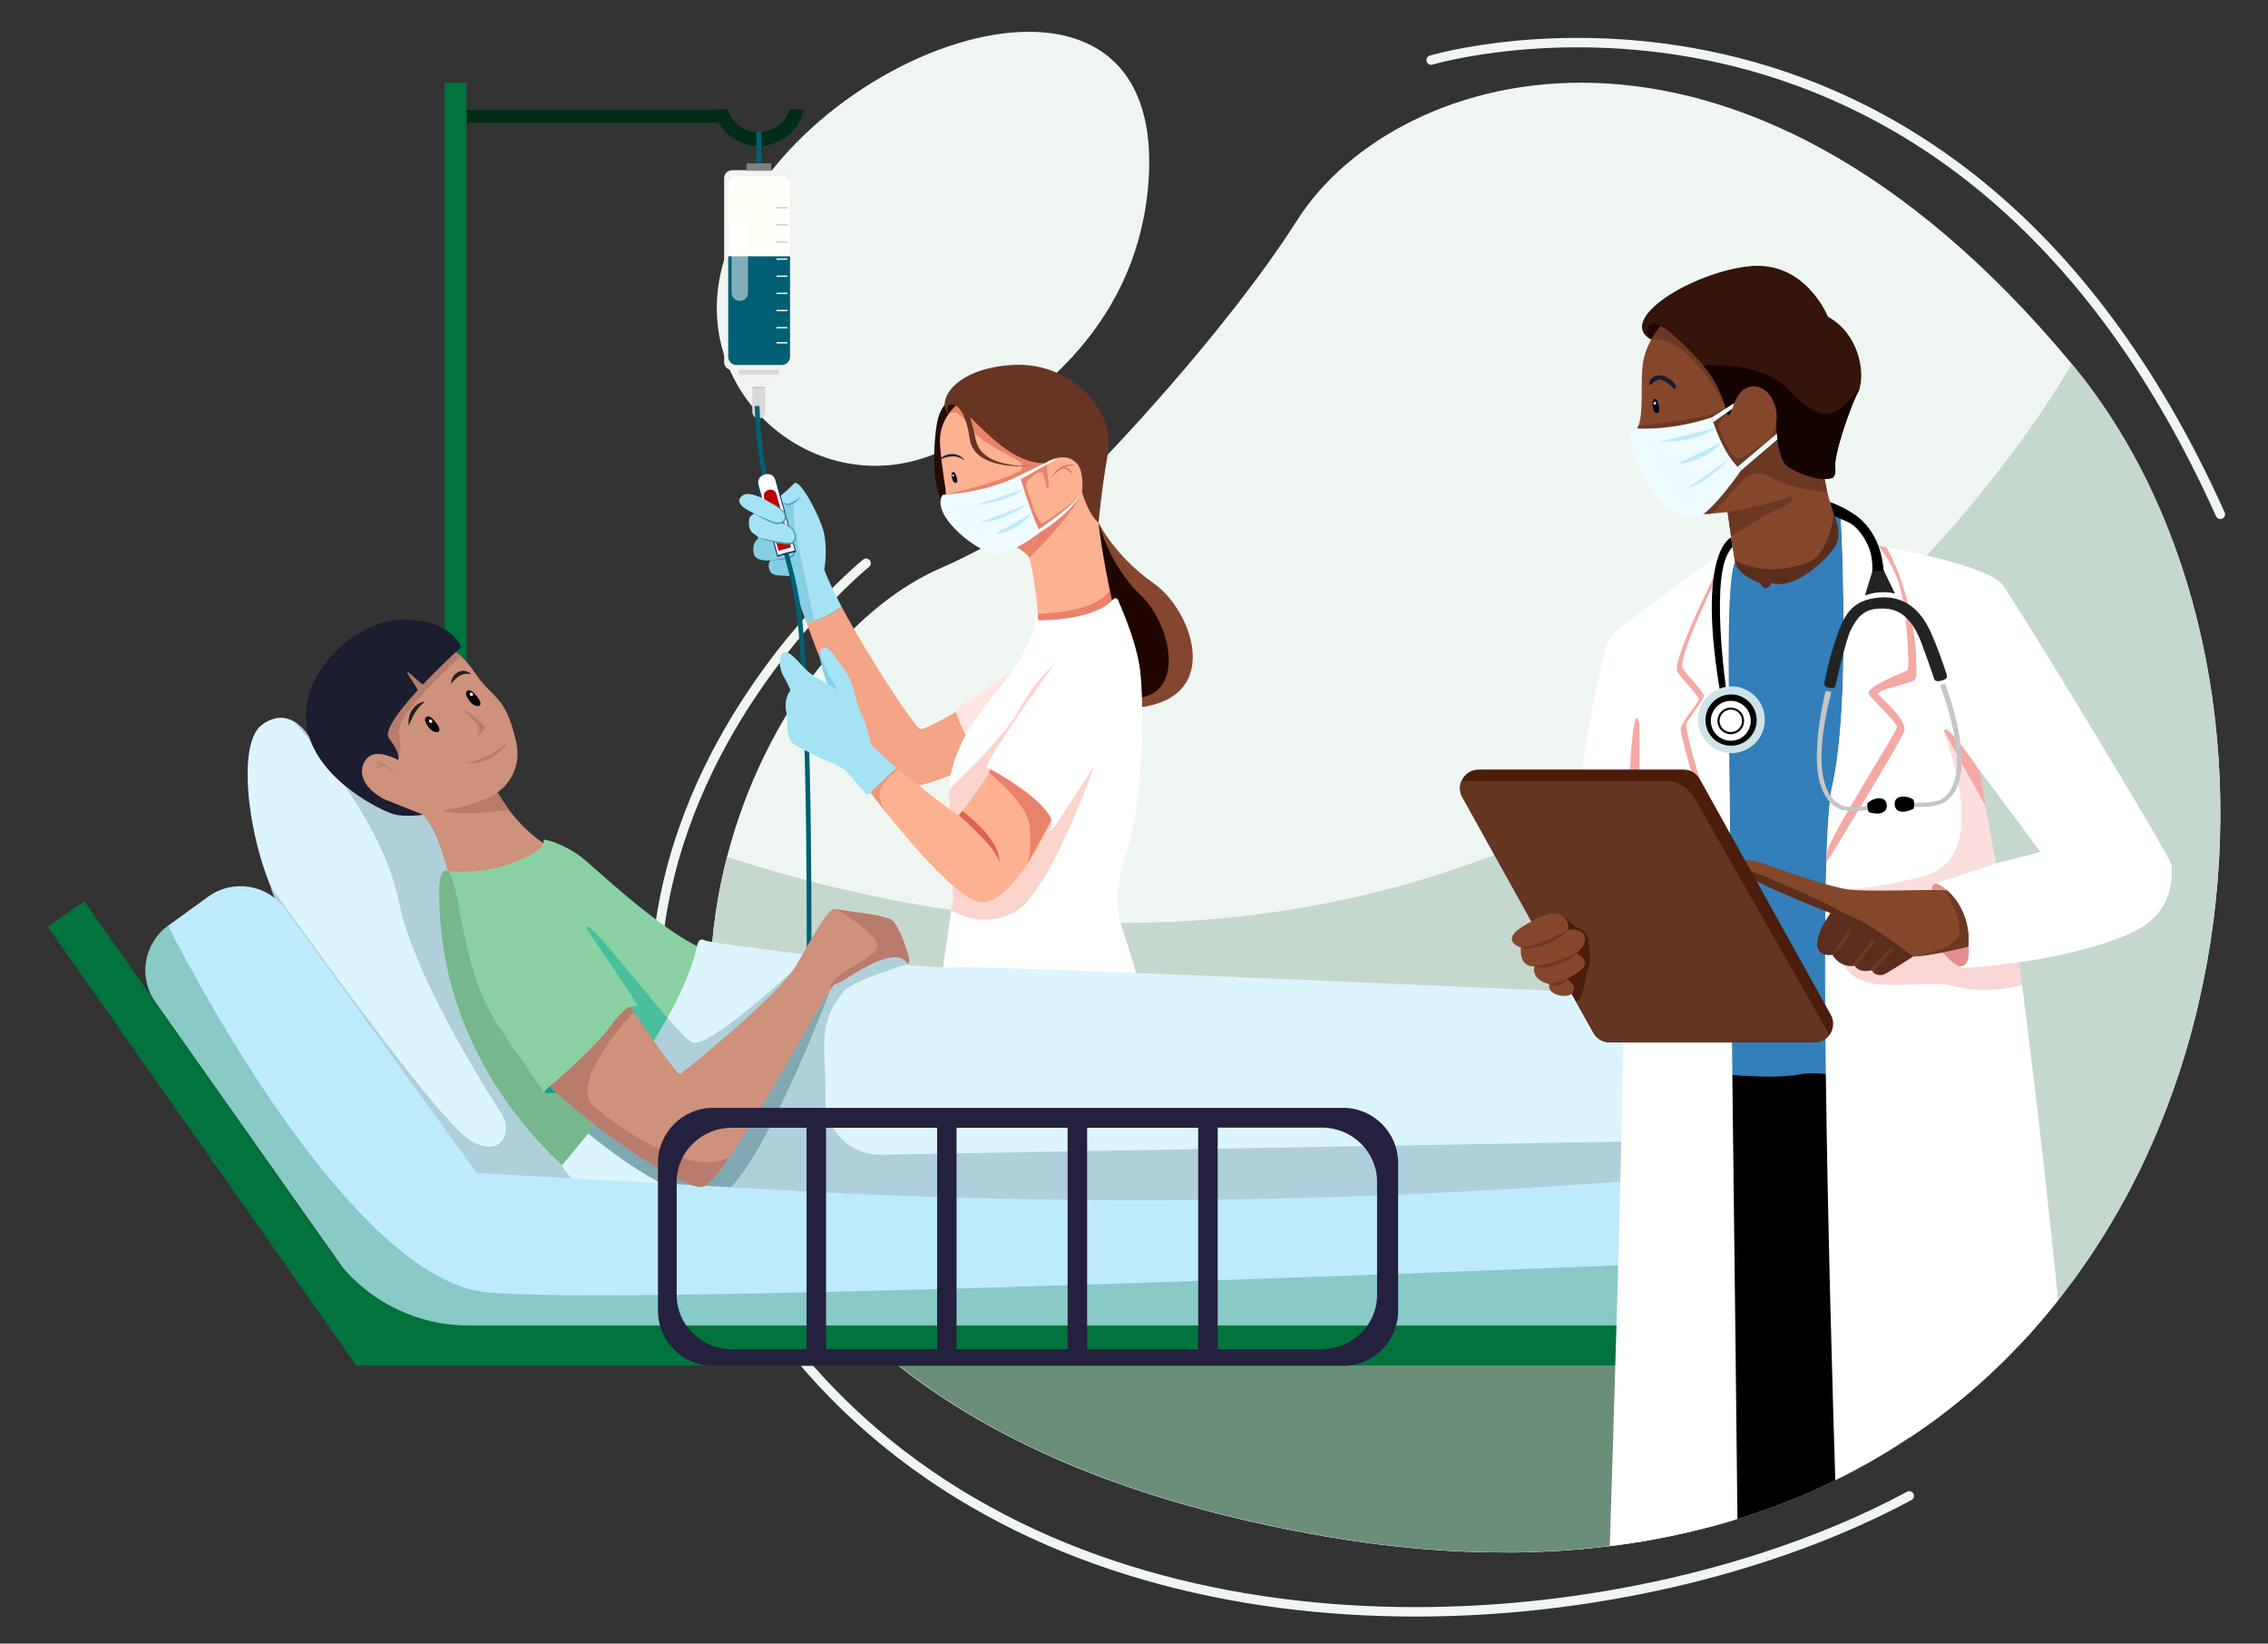 <?xml version="1.0" encoding="utf-8"?>
<!-- Generator: Adobe Illustrator 27.2.0, SVG Export Plug-In . SVG Version: 6.00 Build 0)  -->
<svg version="1.1" id="Mỗi_hình_1_layer_riêng" xmlns="http://www.w3.org/2000/svg" xmlns:xlink="http://www.w3.org/1999/xlink"
	 x="0px" y="0px" viewBox="0 0 2883.4 2089.4" style="enable-background:new 0 0 2883.4 2089.4;" xml:space="preserve">
<rect x="0" y="0" width="2883.4" height="2089.4" fill="#333333" stroke="none"/>
<style type="text/css">
	.st0{fill:#EFF6F2;}
	.st1{fill:none;stroke:#EFF6F2;stroke-width:12;stroke-linecap:round;stroke-miterlimit:10;}
	.st2{fill:#C5D8CD;}
	.st3{fill:#002D15;}
	.st4{fill:#D7D8D9;}
	.st5{fill:#F2F2F2;}
	.st6{fill:#005F75;}
	.st7{fill:#F1F2F2;}
	.st8{fill:#808080;}
	.st9{fill:#FFFEF7;}
	.st10{opacity:0.5;fill:#FFFFFF;}
	.st11{opacity:0.1;}
	.st12{fill:#BDCAE8;}
	.st13{fill:#01733C;}
	.st14{fill:#84462F;}
	.st15{fill:#1F0600;}
	.st16{fill:#230C04;}
	.st17{fill:#F4A487;}
	.st18{fill:#FFE6E3;}
	.st19{fill:#FCB190;}
	.st20{opacity:0.6;fill:#DC6350;}
	.st21{fill:#EEFBFF;}
	.st22{fill:#F8FEFF;}
	.st23{fill:#683522;}
	.st24{fill:#FFFFFF;}
	.st25{fill:#FBD4CD;}
	.st26{fill:#DC6350;}
	.st27{opacity:0.37;fill:#DC6350;}
	.st28{fill:#A4E3F4;}
	.st29{opacity:0.26;fill:#3196AD;}
	.st30{fill:#3FA1BC;}
	.st31{fill:none;stroke:#005F75;stroke-width:6;stroke-miterlimit:10;}
	.st32{fill:#0A3960;}
	.st33{fill:#BC0202;}
	.st34{fill:#BDEBFB;}
	.st35{fill:#0A031C;}
	.st36{fill:#1C1D31;}
	.st37{fill:#DCF4FE;}
	.st38{fill:#AFD0DB;}
	.st39{fill:#6B8E79;}
	.st40{fill:#CE917C;}
	.st41{fill:#B77C6C;}
	.st42{fill:#89D1A3;}
	.st43{fill:#08A587;}
	.st44{fill:#77B78D;}
	.st45{opacity:0.52;fill:#0FAF97;}
	.st46{fill:#80A8B2;}
	.st47{fill:#231F20;}
	.st48{opacity:0.28;fill:#01733C;}
	.st49{fill:#24213E;}
	.st50{fill:#B7372A;}
	.st51{fill:#84472C;}
	.st52{fill:#6D3823;}
	.st53{fill:#5B2D1D;}
	.st54{fill:#351409;}
	.st55{fill:#140401;}
	.st56{fill:#337FB9;}
	.st57{fill:#F4A9A4;}
	.st58{opacity:0.48;fill:#F4A9A4;}
	.st59{opacity:0.37;fill:#F4A9A4;}
	.st60{fill:#E2908F;}
	.st61{fill:#4C1C0C;}
	.st62{fill:#643521;}
	.st63{fill:#E6E6E6;}
	.st64{fill:none;stroke:#6D3823;stroke-width:5;stroke-miterlimit:10;}
	.st65{fill:#CDE3E8;}
	.st66{fill:#232323;}
	.st67{fill:#C6C6C6;}
	.st68{fill:none;}
</style>
<g>
	<g>
		<g>
			<g>
				<g>
					<path class="st0" d="M1203.2,570.4c117.1-58.4,247-163.7,257.3-345.4c19.1-336.1-458.1-158.8-538.3,100.2
						c-0.8,2.6-1.6,5.2-2.3,7.7C870.1,501.9,1045.5,649,1203.2,570.4z"/>
				</g>
			</g>
			<path class="st0" d="M2806.1,1222.2c-0.4,1.9-0.7,3.9-1.1,5.8c0,0,0,0,0,0c-3,16.3-6.4,32.6-10.2,48.8c0,0,0,0,0,0.1
				c-0.1,0.4-0.2,0.9-0.3,1.3c-0.6,2.4-1.1,4.8-1.7,7.2c-0.6,2.5-1.2,4.9-1.8,7.4c-0.6,2.4-1.2,4.9-1.9,7.3c-0.3,1.2-0.6,2.5-1,3.7
				c-0.5,1.9-1,3.8-1.5,5.7c-0.2,0.9-0.5,1.8-0.7,2.7c-0.7,2.5-1.4,4.9-2,7.4c0,0,0,0,0,0c-0.6,2.3-1.3,4.7-2,7
				c-0.2,0.9-0.5,1.8-0.8,2.6c0,0,0,0,0,0.1c-0.7,2.4-1.4,4.9-2.1,7.3c-0.8,2.8-1.7,5.7-2.6,8.5c-1.7,5.6-3.5,11.1-5.3,16.7
				c0,0.1-0.1,0.2-0.1,0.3c-0.9,2.7-1.8,5.4-2.7,8c-0.3,0.9-0.6,1.8-0.9,2.7c-0.6,1.9-1.3,3.8-1.9,5.6c-1,2.9-2,5.8-3.1,8.8
				c-0.9,2.4-1.7,4.7-2.6,7.1c-0.9,2.4-1.8,4.9-2.7,7.3c-0.5,1.4-1,2.7-1.5,4.1c-0.6,1.7-1.3,3.5-2,5.2c-0.5,1.3-1,2.6-1.5,3.9
				c-0.2,0.7-0.5,1.3-0.8,2c-1,2.6-2,5.1-3.1,7.7c-0.1,0.3-0.2,0.5-0.3,0.8c-0.6,1.5-1.2,3-1.8,4.4c-0.6,1.6-1.3,3.1-1.9,4.7
				c-0.6,1.6-1.3,3.1-1.9,4.7c-3.9,9.2-7.9,18.4-12.1,27.5c0,0.2-0.1,0.3-0.2,0.5c-1,2.2-2.1,4.5-3.1,6.7c-1.1,2.3-2.2,4.6-3.2,6.9
				c-1.1,2.3-2.2,4.6-3.3,6.8c-1.1,2.3-2.2,4.5-3.4,6.8c-3.4,6.8-6.8,13.5-10.4,20.3c-1.2,2.2-2.4,4.5-3.6,6.7
				c-2.4,4.4-4.8,8.9-7.3,13.3c-3.7,6.6-7.5,13.2-11.4,19.7c-2.6,4.3-5.2,8.7-7.9,13c-0.8,1.3-1.6,2.6-2.4,3.9
				c-2.4,3.9-4.9,7.8-7.4,11.6v0c-1.7,2.6-3.3,5.1-5,7.7c-1.7,2.6-3.4,5.1-5.1,7.7c-0.3,0.4-0.6,0.9-0.9,1.3
				c-0.9,1.4-1.9,2.8-2.9,4.2c-0.5,0.8-1.1,1.6-1.6,2.4c-1.2,1.8-2.4,3.5-3.7,5.3c-0.2,0.2-0.3,0.5-0.5,0.7
				c-1.2,1.7-2.4,3.4-3.6,5.1c-0.4,0.6-0.9,1.2-1.3,1.9c-1.2,1.7-2.5,3.4-3.7,5.1c-1.5,2.1-3,4.1-4.5,6.1c-3,4.1-6.1,8.1-9.2,12.2
				c-1.3,1.6-2.5,3.3-3.8,4.9c-0.4,0.6-0.8,1.1-1.3,1.7c-1,1.3-2,2.5-3,3.8c0,0,0,0,0,0c-0.8,1-1.6,2.1-2.4,3.1c-0.8,1-1.6,2-2.4,3
				c-0.8,1-1.5,1.9-2.3,2.9c-1.2,1.5-2.5,3-3.7,4.5c-1.6,2-3.2,3.9-4.9,5.9c-1.6,2-3.3,3.9-5,5.9c-3.3,3.9-6.6,7.7-10,11.5
				c-1.6,1.8-3.2,3.6-4.8,5.4c-0.2,0.2-0.4,0.4-0.5,0.6c-1.4,1.5-2.7,3-4.1,4.5c-0.6,0.7-1.2,1.4-1.9,2c-1.4,1.5-2.7,2.9-4.1,4.4
				c0,0.1-0.1,0.1-0.2,0.2c-1.7,1.8-3.4,3.6-5.2,5.4c-3.5,3.7-7.1,7.4-10.7,11c-1.7,1.7-3.4,3.5-5.2,5.2c-0.1,0.1-0.3,0.3-0.4,0.4
				c-1.4,1.4-2.8,2.7-4.1,4.1c-0.7,0.7-1.5,1.4-2.2,2.1c-1.2,1.2-2.4,2.3-3.6,3.5c-0.9,0.9-1.9,1.8-2.8,2.7
				c-0.9,0.9-1.9,1.8-2.8,2.7c-1,0.9-1.9,1.8-2.9,2.7c-1.2,1.1-2.4,2.2-3.6,3.3c-3.9,3.6-7.9,7.2-11.8,10.7c-1.1,1-2.1,1.9-3.2,2.8
				c-1,0.9-2.1,1.8-3.1,2.7c-1.7,1.5-3.4,3-5.1,4.4c-1.7,1.5-3.4,2.9-5.2,4.4c-0.5,0.4-1,0.8-1.5,1.2c-1.5,1.3-3,2.5-4.6,3.8
				c-1.9,1.6-3.8,3.2-5.8,4.7c-1,0.8-2.1,1.7-3.1,2.5c-1.5,1.2-3,2.4-4.6,3.6c-1.8,1.4-3.7,2.9-5.5,4.3c-1.7,1.3-3.3,2.6-5,3.8
				c-0.8,0.6-1.6,1.2-2.3,1.8c-1.8,1.3-3.5,2.6-5.3,3.9c-1.6,1.2-3.2,2.3-4.8,3.5c-1,0.7-1.9,1.4-2.9,2.1c-1.3,1-2.6,1.9-3.9,2.8
				c-0.9,0.6-1.7,1.2-2.6,1.8c-1.3,0.9-2.6,1.8-3.9,2.7c-1.1,0.8-2.2,1.5-3.3,2.3c-0.2,0.2-0.5,0.3-0.7,0.5
				c-2.1,1.5-4.2,2.9-6.4,4.4c-0.5,0.3-0.9,0.6-1.4,0.9c-1.1,0.7-2.2,1.5-3.3,2.2c-0.2,0.1-0.4,0.2-0.6,0.4c0,0,0,0,0,0
				c-1.4,1-2.9,1.9-4.4,2.9c-3.7,2.4-7.4,4.8-11.1,7.2c-1.1,0.7-2.3,1.4-3.4,2.2c-0.5,0.3-1,0.6-1.5,0.9c-1.5,1-3.1,1.9-4.7,2.9
				c-1.9,1.2-3.8,2.3-5.7,3.5c-0.1,0-0.1,0.1-0.2,0.1c-1.1,0.7-2.2,1.4-3.4,2c-3.8,2.3-7.7,4.6-11.6,6.8c-2.3,1.3-4.5,2.6-6.8,3.9
				c-1.9,1.1-3.8,2.1-5.7,3.1c-0.3,0.2-0.5,0.3-0.8,0.5c-1,0.6-2,1.1-3,1.6c-4.1,2.3-8.3,4.5-12.5,6.7c-1.7,0.9-3.5,1.8-5.2,2.7
				c-0.7,0.4-1.5,0.8-2.2,1.1c-2.1,1.1-4.3,2.2-6.4,3.2c-1.7,0.8-3.3,1.6-5,2.4c-0.2,0.1-0.5,0.2-0.7,0.3c-1,0.5-1.9,0.9-2.9,1.4
				c0,0,0,0-0.1,0c-1.8,0.9-3.7,1.8-5.6,2.7c-5.3,2.6-10.7,5-16.2,7.5c-2,0.9-3.9,1.8-5.9,2.6c-1,0.4-2,0.9-2.9,1.3
				c-1.5,0.7-3,1.3-4.5,2c-0.8,0.3-1.6,0.7-2.4,1c-2.1,0.9-4.3,1.8-6.5,2.7c0,0,0,0,0,0c-2.5,1-5.1,2.1-7.6,3.1c-0.1,0-0.1,0-0.1,0
				c-1.9,0.8-3.9,1.6-5.8,2.3c-0.7,0.3-1.4,0.5-2,0.8c-2.6,1-5.1,2-7.7,3c-2.8,1.1-5.7,2.1-8.6,3.2c-2.3,0.8-4.5,1.7-6.8,2.5
				c-0.3,0.1-0.5,0.2-0.8,0.3c-1.7,0.6-3.4,1.2-5.1,1.8c-0.4,0.2-0.8,0.3-1.2,0.4c-1,0.4-2.1,0.7-3.1,1.1c-2.1,0.7-4.2,1.4-6.3,2.2
				c-2.1,0.7-4.2,1.4-6.2,2.1c-1,0.3-1.9,0.6-2.9,1c-0.1,0-0.2,0.1-0.3,0.1c-2.3,0.7-4.5,1.5-6.8,2.2c-1.9,0.6-3.7,1.2-5.6,1.7
				c-0.9,0.3-1.8,0.5-2.6,0.8c-0.7,0.2-1.4,0.4-2.1,0.6c-0.7,0.2-1.4,0.4-2.1,0.6c-1.6,0.5-3.2,1-4.8,1.4c-1.6,0.5-3.2,0.9-4.9,1.4
				c-2.6,0.7-5.1,1.5-7.7,2.2c-1.2,0.3-2.3,0.6-3.5,1c-8.5,2.3-17.2,4.5-25.9,6.6c-1.3,0.3-2.6,0.6-4,1c-6.6,1.6-13.2,3-19.9,4.5
				c-1.4,0.3-2.7,0.6-4.1,0.9c-0.7,0.1-1.3,0.3-2,0.4c-1.1,0.2-2.1,0.4-3.2,0.7c-5.1,1-10.3,2-15.5,3c-1.6,0.3-3.3,0.6-4.9,0.9
				c-2,0.4-4,0.7-6,1.1c-1.4,0.2-2.9,0.5-4.4,0.8c-5.6,0.9-11.2,1.9-16.9,2.7c-1.5,0.2-3.1,0.5-4.6,0.7c-1.5,0.2-2.9,0.4-4.4,0.6
				c-2.1,0.3-4.2,0.6-6.3,0.9c-1.7,0.2-3.5,0.5-5.2,0.7c-2.5,0.3-4.9,0.6-7.4,0.9c-7.3,0.9-14.7,1.7-22.1,2.5
				c-1.4,0.2-2.8,0.3-4.2,0.4c-8.9,0.9-17.9,1.6-27,2.3c-1.5,0.1-3.1,0.2-4.6,0.3c-2.2,0.2-4.4,0.3-6.6,0.4
				c-1.9,0.1-3.8,0.2-5.6,0.3c-1.3,0.1-2.7,0.2-4.1,0.2c-1.1,0.1-2.2,0.1-3.3,0.2c-1.4,0.1-2.7,0.1-4.1,0.2
				c-1.2,0.1-2.3,0.1-3.5,0.2c-1.3,0.1-2.6,0.1-3.8,0.2c-3.3,0.1-6.6,0.2-9.9,0.3c-3.3,0.1-6.6,0.2-9.9,0.3c-1.3,0-2.6,0.1-3.9,0.1
				c-3.1,0.1-6.2,0.1-9.4,0.1c-1.3,0-2.6,0-3.9,0c-73.1,0.5-150.8-5.9-233.1-20c-131.8-22.6-243.9-55.6-338.4-96.4
				c-30.4-13.1-59-27.1-85.9-41.8c-58.7-32-109.1-67.5-152-105.6c-13.2-11.7-25.8-23.7-37.6-35.9
				C903,1497.5,876,1276.2,924.3,1089.3c0,0,0,0,0,0c11.7-45.4,27.9-88.7,47.5-128.9c10.1-20.7,21.1-40.6,32.9-59.5
				c5.3-8.5,10.8-16.7,16.4-24.8c8.3-12,17-23.5,25.9-34.5c44.6-54.9,96.3-96.8,150.1-119.9c0,0,16.6-7.1,41.2-19.7
				c8.5-4.4,18.1-9.5,28.2-15.2c17.6-9.9,37-21.6,56.3-34.9c2.7-1.9,5.4-3.8,8.1-5.7c1.3-0.9,2.6-1.8,3.9-2.8
				c21.8-15.7,42.9-33.2,60.8-52.2c0,0,159-162.8,254.2-312.2c124.1-194.7,558.3-329.2,983.9,183.3
				C2796,657.9,2855.2,948.2,2806.1,1222.2z"/>
			<path class="st1" d="M1101.1,716c0,0-35.5,28.7-80.6,81.1c-8.6,10-17.6,20.8-26.7,32.5c-2,2.5-4,5.1-6,7.8v0
				c-0.2,0.3-0.4,0.5-0.6,0.8c0,0,0,0,0,0c-0.3,0.5-0.7,0.9-1,1.4c-0.6,0.8-1.2,1.6-1.8,2.4c-0.2,0.2-0.4,0.5-0.5,0.7
				c-0.2,0.2-0.3,0.4-0.5,0.6c-0.5,0.6-1,1.3-1.4,1.9c-0.3,0.4-0.6,0.8-0.9,1.2c-0.1,0.1-0.2,0.3-0.3,0.4c0,0,0,0,0,0
				c-1,1.4-2,2.7-3,4.1c-0.7,0.9-1.4,1.8-2,2.8c-0.5,0.6-0.9,1.2-1.4,1.9c-0.9,1.3-1.9,2.6-2.8,3.9c-0.1,0.1-0.2,0.2-0.2,0.3
				c-0.2,0.3-0.4,0.5-0.6,0.8c-1.1,1.5-2.2,3-3.2,4.5v0c-10.2,14.5-20.5,30-30.5,46.4c0,0,0,0,0,0
				c-101.7,166.6-179.2,427.1,18.4,731.2c15.2,23.4,31.2,45.6,48.1,66.7c18.1,22.7,37.2,44.2,57,64.3c27,27.4,55.6,52.5,85.4,75.4
				c186.3,143,422.9,199.9,653.5,199.9c97.2,0,193.3-10.1,284.2-28.2c54.9-10.9,107.8-24.7,157.9-41c32.7-10.6,64.2-22.2,94.3-34.8
				c32.3-13.5,62.8-28,91.4-43.4"/>
			<path class="st1" d="M1819.5,76.4c0,0,655.9-196.3,1003.3,577.4"/>
			<path class="st2" d="M2806.1,1222.2c-0.4,1.9-0.7,3.9-1.1,5.8c0,0,0,0,0,0c-3,16.3-6.4,32.6-10.2,48.8c0,0,0,0,0,0.1
				c-0.1,0.4-0.2,0.9-0.3,1.3c-0.6,2.4-1.1,4.8-1.7,7.2c-0.6,2.5-1.2,4.9-1.8,7.4c-0.6,2.4-1.2,4.9-1.9,7.3c-0.3,1.2-0.6,2.5-1,3.7
				c-0.5,1.9-1,3.8-1.5,5.7c-0.2,0.9-0.5,1.8-0.7,2.7c-0.7,2.5-1.4,4.9-2,7.4c0,0,0,0,0,0c-0.6,2.3-1.3,4.7-2,7
				c-0.2,0.9-0.5,1.8-0.8,2.6c0,0,0,0,0,0.1c-0.7,2.4-1.4,4.9-2.1,7.3c-0.8,2.8-1.7,5.7-2.6,8.5c-1.7,5.6-3.5,11.1-5.3,16.7
				c0,0.1-0.1,0.2-0.1,0.3c-0.9,2.7-1.8,5.4-2.7,8c-0.3,0.9-0.6,1.8-0.9,2.7c-0.6,1.9-1.3,3.8-1.9,5.6c-1,2.9-2,5.8-3.1,8.8
				c-0.9,2.4-1.7,4.7-2.6,7.1c-0.9,2.4-1.8,4.9-2.7,7.3c-0.5,1.4-1,2.7-1.5,4.1c-0.6,1.7-1.3,3.5-2,5.2c-0.5,1.3-1,2.6-1.5,3.9
				c-0.2,0.7-0.5,1.3-0.8,2c-1,2.6-2,5.1-3.1,7.7c-0.1,0.3-0.2,0.5-0.3,0.8c-0.6,1.5-1.2,3-1.8,4.4c-0.6,1.6-1.3,3.1-1.9,4.7
				c-0.6,1.6-1.3,3.1-1.9,4.7c-3.9,9.2-7.9,18.4-12.1,27.5c0,0.2-0.1,0.3-0.2,0.5c-1,2.2-2.1,4.5-3.1,6.7c-1.1,2.3-2.2,4.6-3.2,6.9
				c-1.1,2.3-2.2,4.6-3.3,6.8c-1.1,2.3-2.2,4.5-3.4,6.8c-3.4,6.8-6.8,13.5-10.4,20.3c-1.2,2.2-2.4,4.5-3.6,6.7
				c-2.4,4.4-4.8,8.9-7.3,13.3c-3.7,6.6-7.5,13.2-11.4,19.7c-2.6,4.3-5.2,8.7-7.9,13c-0.8,1.3-1.6,2.6-2.4,3.9
				c-2.4,3.9-4.9,7.8-7.4,11.6v0c-1.7,2.6-3.3,5.1-5,7.7c-1.7,2.6-3.4,5.1-5.1,7.7c-0.3,0.4-0.6,0.9-0.9,1.3
				c-0.9,1.4-1.9,2.8-2.9,4.2c-0.5,0.8-1.1,1.6-1.6,2.4c-1.2,1.8-2.4,3.5-3.7,5.3c-0.2,0.2-0.3,0.5-0.5,0.7
				c-1.2,1.7-2.4,3.4-3.6,5.1c-0.4,0.6-0.9,1.2-1.3,1.9c-1.2,1.7-2.5,3.4-3.7,5.1c-1.5,2.1-3,4.1-4.5,6.1c-3,4.1-6.1,8.1-9.2,12.2
				c-1.3,1.6-2.5,3.3-3.8,4.9c-0.4,0.6-0.8,1.1-1.3,1.7c-1,1.3-2,2.5-3,3.8c0,0,0,0,0,0c-0.8,1-1.6,2.1-2.4,3.1c-0.8,1-1.6,2-2.4,3
				c-0.8,1-1.5,1.9-2.3,2.9c-1.2,1.5-2.5,3-3.7,4.5c-1.6,2-3.2,3.9-4.9,5.9c-1.6,2-3.3,3.9-5,5.9c-3.3,3.9-6.6,7.7-10,11.5
				c-1.6,1.8-3.2,3.6-4.8,5.4c-0.2,0.2-0.4,0.4-0.5,0.6c-1.4,1.5-2.7,3-4.1,4.5c-0.6,0.7-1.2,1.4-1.9,2c-1.4,1.5-2.7,2.9-4.1,4.4
				c0,0.1-0.1,0.1-0.2,0.2c-1.7,1.8-3.4,3.6-5.2,5.4c-3.5,3.7-7.1,7.4-10.7,11c-1.7,1.7-3.4,3.5-5.2,5.2c-0.1,0.1-0.3,0.3-0.4,0.4
				c-1.4,1.4-2.8,2.7-4.1,4.1c-0.7,0.7-1.5,1.4-2.2,2.1c-1.2,1.2-2.4,2.3-3.6,3.5c-0.9,0.9-1.9,1.8-2.8,2.7
				c-0.9,0.9-1.9,1.8-2.8,2.7c-1,0.9-1.9,1.8-2.9,2.7c-1.2,1.1-2.4,2.2-3.6,3.3c-3.9,3.6-7.9,7.2-11.8,10.7c-1.1,1-2.1,1.9-3.2,2.8
				c-1,0.9-2.1,1.8-3.1,2.7c-1.7,1.5-3.4,3-5.1,4.4c-1.7,1.5-3.4,2.9-5.2,4.4c-0.5,0.4-1,0.8-1.5,1.2c-1.5,1.3-3,2.5-4.6,3.8
				c-1.9,1.6-3.8,3.2-5.8,4.7c-1,0.8-2.1,1.7-3.1,2.5c-1.5,1.2-3,2.4-4.6,3.6c-1.8,1.4-3.7,2.9-5.5,4.3c-1.7,1.3-3.3,2.6-5,3.8
				c-0.8,0.6-1.6,1.2-2.3,1.8c-1.8,1.3-3.5,2.6-5.3,3.9c-1.6,1.2-3.2,2.3-4.8,3.5c-1,0.7-1.9,1.4-2.9,2.1c-1.3,1-2.6,1.9-3.9,2.8
				c-0.9,0.6-1.7,1.2-2.6,1.8c-1.3,0.9-2.6,1.8-3.9,2.7c-1.1,0.8-2.2,1.5-3.3,2.3c-0.2,0.2-0.5,0.3-0.7,0.5
				c-2.1,1.5-4.2,2.9-6.4,4.4c-0.5,0.3-0.9,0.6-1.4,0.9c-1.1,0.7-2.2,1.5-3.3,2.2c-0.2,0.1-0.4,0.2-0.6,0.4c0,0,0,0,0,0
				c-1.4,1-2.9,1.9-4.4,2.9c-3.7,2.4-7.4,4.8-11.1,7.2c-1.1,0.7-2.3,1.4-3.4,2.2c-0.5,0.3-1,0.6-1.5,0.9c-1.5,1-3.1,1.9-4.7,2.9
				c-1.9,1.2-3.8,2.3-5.7,3.5c-0.1,0-0.1,0.1-0.2,0.1c-1.1,0.7-2.2,1.4-3.4,2c-3.8,2.3-7.7,4.6-11.6,6.8c-2.3,1.3-4.5,2.6-6.8,3.9
				c-1.9,1.1-3.8,2.1-5.7,3.1c-0.3,0.2-0.5,0.3-0.8,0.5c-1,0.6-2,1.1-3,1.6c-4.1,2.3-8.3,4.5-12.5,6.7c-1.7,0.9-3.5,1.8-5.2,2.7
				c-0.7,0.4-1.5,0.8-2.2,1.1c-2.1,1.1-4.3,2.2-6.4,3.2c-1.7,0.8-3.3,1.6-5,2.4c-0.2,0.1-0.5,0.2-0.7,0.3c-1,0.5-1.9,0.9-2.9,1.4
				c0,0,0,0-0.1,0c-1.8,0.9-3.7,1.8-5.6,2.7c-5.3,2.6-10.7,5-16.2,7.5c-2,0.9-3.9,1.8-5.9,2.6c-1,0.4-2,0.9-2.9,1.3
				c-1.5,0.7-3,1.3-4.5,2c-0.8,0.3-1.6,0.7-2.4,1c-2.1,0.9-4.3,1.8-6.5,2.7c0,0,0,0,0,0c-2.5,1-5.1,2.1-7.6,3.1c-0.1,0-0.1,0-0.1,0
				c-1.9,0.8-3.9,1.6-5.8,2.3c-0.7,0.3-1.4,0.5-2,0.8c-2.6,1-5.1,2-7.7,3c-2.8,1.1-5.7,2.1-8.6,3.2c-2.3,0.8-4.5,1.7-6.8,2.5
				c-0.3,0.1-0.5,0.2-0.8,0.3c-1.7,0.6-3.4,1.2-5.1,1.8c-0.4,0.2-0.8,0.3-1.2,0.4c-1,0.4-2.1,0.7-3.1,1.1c-2.1,0.7-4.2,1.4-6.3,2.2
				c-2.1,0.7-4.2,1.4-6.2,2.1c-1,0.3-1.9,0.6-2.9,1c-0.1,0-0.2,0.1-0.3,0.1c-2.3,0.7-4.5,1.5-6.8,2.2c-1.9,0.6-3.7,1.2-5.6,1.7
				c-0.9,0.3-1.8,0.5-2.6,0.8c-0.7,0.2-1.4,0.4-2.1,0.6c-0.7,0.2-1.4,0.4-2.1,0.6c-1.6,0.5-3.2,1-4.8,1.4c-1.6,0.5-3.2,0.9-4.9,1.4
				c-2.6,0.7-5.1,1.5-7.7,2.2c-1.2,0.3-2.3,0.6-3.5,1c-8.5,2.3-17.2,4.5-25.9,6.6c-1.3,0.3-2.6,0.6-4,1c-6.6,1.6-13.2,3-19.9,4.5
				c-1.4,0.3-2.7,0.6-4.1,0.9c-0.7,0.1-1.3,0.3-2,0.4c-1.1,0.2-2.1,0.4-3.2,0.7c-5.1,1-10.3,2-15.5,3c-1.6,0.3-3.3,0.6-4.9,0.9
				c-2,0.4-4,0.7-6,1.1c-1.4,0.2-2.9,0.5-4.4,0.8c-5.6,0.9-11.2,1.9-16.9,2.7c-1.5,0.2-3.1,0.5-4.6,0.7c-1.5,0.2-2.9,0.4-4.4,0.6
				c-2.1,0.3-4.2,0.6-6.3,0.9c-1.7,0.2-3.5,0.5-5.2,0.7c-2.5,0.3-4.9,0.6-7.4,0.9c-7.3,0.9-14.7,1.7-22.1,2.5
				c-1.4,0.2-2.8,0.3-4.2,0.4c-8.9,0.9-17.9,1.6-27,2.3c-1.5,0.1-3.1,0.2-4.6,0.3c-2.2,0.2-4.4,0.3-6.6,0.4
				c-1.9,0.1-3.8,0.2-5.6,0.3c-1.3,0.1-2.7,0.2-4.1,0.2c-1.1,0.1-2.2,0.1-3.3,0.2c-1.4,0.1-2.7,0.1-4.1,0.2
				c-1.2,0.1-2.3,0.1-3.5,0.2c-1.3,0.1-2.6,0.1-3.8,0.2c-3.3,0.1-6.6,0.2-9.9,0.3c-3.3,0.1-6.6,0.2-9.9,0.3c-1.3,0-2.6,0.1-3.9,0.1
				c-3.1,0.1-6.2,0.1-9.4,0.1c-1.3,0-2.6,0-3.9,0c-73.1,0.5-150.8-5.9-233.1-20c-131.8-22.6-243.9-55.6-338.4-96.4
				c-30.4-13.1-59-27.1-85.9-41.8c-58.7-32-109.1-67.5-152-105.6c-13.2-11.7-25.8-23.7-37.6-35.9
				C903,1497.5,876,1276.2,924.3,1089.3c0,0,0,0,0,0c77,24.9,151.3,43.7,223,57.2c0,0,0,0,0,0c26.9,5,53.4,9.3,79.5,12.9
				c45.7,6.2,90.3,10.2,133.7,12.3c205.1,9.5,384.7-25.8,539.4-85c42.8-16.4,83.6-34.6,122.6-54.2c16.4-8.3,32.5-16.8,48.3-25.6
				c4.6-2.5,9.1-5.1,13.6-7.6c3.6-2.1,7.2-4.1,10.8-6.2c8.3-4.8,16.4-9.7,24.5-14.6c8.5-5.2,17-10.4,25.3-15.8
				c2.3-1.4,4.5-2.9,6.8-4.4c0.1-0.1,0.3-0.2,0.4-0.3c13.3-8.6,26.3-17.3,39.1-26.1c2.3-1.6,4.7-3.2,7-4.9
				c38.6-27.1,74.7-55.1,108.1-83.4c11.3-9.6,22.4-19.2,33.1-28.8c1.5-1.4,3.1-2.7,4.6-4.1c5-4.5,9.9-8.9,14.7-13.4
				c7.9-7.3,15.7-14.7,23.3-22c9.9-9.5,19.5-19,28.8-28.5c1.2-1.2,2.5-2.5,3.7-3.8c0.1-0.1,0.1-0.2,0.2-0.2
				c12.1-12.3,23.7-24.5,34.8-36.5c9.8-10.6,19.1-21,28.1-31.2c11-12.5,21.4-24.8,31.2-36.6c3.4-4.1,6.8-8.2,10.1-12.3
				c76.9-94.8,114.8-163.7,114.8-163.7C2796,657.9,2855.2,948.2,2806.1,1222.2z"/>
		</g>
		<g>
			<path class="st3" d="M1003.9,138.8c-5,17-20.8,29.5-39.4,29.5c-18.6,0-34.4-12.5-39.4-29.5h-17.9c0.1,0.4,0.2,0.8,0.3,1.2H579.2
				v16.2h334.6c10.1,17.6,29,29.5,50.7,29.5c28.3,0,51.9-20.2,57.3-46.9H1003.9z"/>
			<g>
				<path class="st4" d="M972.9,523.8c0,4.5-3.7,8.2-8.2,8.2l0,0c-4.5,0-8.2-3.7-8.2-8.2v-35.2c0-4.5,3.7-8.2,8.2-8.2l0,0
					c4.5,0,8.2,3.7,8.2,8.2V523.8z"/>
				<path class="st5" d="M989.9,481.7c0,5.6-4.5,10.1-10.1,10.1h-30.2c-5.6,0-10.1-4.5-10.1-10.1v-12.9c0-5.6,4.5-10.1,10.1-10.1
					h30.2c5.6,0,10.1,4.5,10.1,10.1V481.7z"/>
				<g>
					<rect x="961.6" y="167.5" class="st6" width="6.3" height="41.5"/>
					<path class="st7" d="M1008.7,460.3c0,5.6-4.5,10.1-10.1,10.1h-67.9c-5.6,0-10.1-4.5-10.1-10.1V226.5c0-5.6,4.5-10.1,10.1-10.1
						h67.9c5.6,0,10.1,4.5,10.1,10.1V460.3z"/>
					<rect x="949" y="207.7" class="st8" width="31.4" height="9.4"/>
					<path class="st9" d="M1004.3,453.7c0,5.7-4.7,10.4-10.6,10.4h-57.4c-5.8,0-10.6-4.7-10.6-10.4V234.4c0-5.7,4.7-10.4,10.6-10.4
						h57.4c5.8,0,10.6,4.7,10.6,10.4V453.7z"/>
					<path class="st6" d="M925.8,325.8v127.8c0,5.7,4.7,10.4,10.6,10.4h57.4c5.8,0,10.6-4.7,10.6-10.4V325.8H925.8z"/>
					<path class="st10" d="M950.9,372.3c0,5.6-4.5,10.1-10.1,10.1h-0.6c-5.6,0-10.1-4.5-10.1-10.1v-88c0-5.6,4.5-10.1,10.1-10.1h0.6
						c5.6,0,10.1,4.5,10.1,10.1V372.3z"/>
				</g>
				<rect x="939.3" y="470.3" class="st11" width="50.9" height="6"/>
				<rect x="956.6" y="491.6" class="st11" width="16.2" height="1.6"/>
				<rect x="987.2" y="415.7" class="st9" width="13.8" height="1.7"/>
				<rect x="987.2" y="434.9" class="st9" width="13.8" height="1.7"/>
				<rect x="987.2" y="393.9" class="st9" width="13.8" height="1.7"/>
				<rect x="987.2" y="372.1" class="st9" width="13.8" height="1.7"/>
				<rect x="987.2" y="350.3" class="st9" width="13.8" height="1.7"/>
				<rect x="987.2" y="328.5" class="st9" width="13.8" height="1.7"/>
				<rect x="987.2" y="306.8" class="st12" width="13.8" height="1.7"/>
				<rect x="987.2" y="285" class="st12" width="13.8" height="1.7"/>
				<rect x="987.2" y="263.2" class="st12" width="13.8" height="1.7"/>
			</g>
			<rect x="565.3" y="105.3" class="st13" width="27.8" height="1175.6"/>
		</g>
		<g>
			<path class="st14" d="M1396.5,664.3c0,0,19.9,41.9,70.8,77.7c50.9,35.8,93.2,157.2-39.2,158.6
				C1295.7,902,1396.5,664.3,1396.5,664.3z"/>
			<path class="st15" d="M1396.5,664.3c0,0,14.1,55,53.5,92.1c39.4,37.1,58.6,129.3-8.1,131.1
				C1375.2,889.2,1396.5,664.3,1396.5,664.3z"/>
			<path class="st16" d="M1212.3,506.7c0,0-14.4,2.8-20.2,27.2c-5.8,24.5-11,112.5,20.2,110.4s63-148.9,56.3-157.1
				C1261.8,478.9,1210.1,482.9,1212.3,506.7z"/>
			<path class="st17" d="M1257.2,960.3c0,0-97.7,61.2-136,33.1c-25.7-18.9-69.7-130.3-95.7-201.4c23.7-5,44.4-20.8,44.4-20.8
				c35.2,66.1,94.4,154.9,100.1,155.6c7.3,0.9,53.2-26.2,53.2-26.2L1257.2,960.3z"/>
			<path class="st18" d="M1287.1,852.8l-73,49.2c0,0,18.3,55.9,30.7,44.9C1257.2,936,1287.1,852.8,1287.1,852.8z"/>
			<path class="st19" d="M1418.2,783.7c0,0-101.7,67.6-98.3,37.9c3.4-29.7-5.8-95.1-11.3-112.2c-1.5-4.6-10.6-11-22.9-18
				c-33.1-18.9-89.5-42.6-85.1-50.4c1.8-3.2,2.3-7.1,2.1-12.2c-0.6-12.2-5.4-31.5-7.6-64.2c-1-15.2,3.6-27.6,10.2-37.3c0,0,0,0,0,0
				c13.6-19.9,35.7-28.8,35.7-28.8c2.8-2.7,6.6-4.2,11.3-4.7c40.7-4.2,143.6,69.4,141.6,121.2
				C1391.6,672.7,1418.2,783.7,1418.2,783.7z"/>
			<path class="st20" d="M1410.8,750.3c0,0-11.8,27.4-91.4,29.9l1.1,20c0,0,83.2-6.3,95.2-27L1410.8,750.3z"/>
			<path class="st20" d="M1371.7,632c-9.3,24.1-63.2,77.4-63.2,77.4c-1.5-4.6-10.6-11-22.9-18c3.7-3.6-81.8-61.8-83-62.7
				c1-0.2,65.1-14.9,89.8-28c0,0,13.6-3.4,3.7-14c-20.1-11.9-53.9-27.5-64.7-45.5c-15.5-26-25.3-14.7-26.2-13.9
				c13.6-19.9,35.7-28.8,35.7-28.8c2.8-2.7,6.6-4.2,11.3-4.7c26.4,15,86.2,67.6,81.6,81.1c-5.8,17.2,0,43.1,0,43.1
				c-1.2,1.9-2,2.7-2.6,2.7c-2.4,0-1.1-12.7-6.3-19.5c0,0-3.7-3.4-9.9,2.5s-13.1,8.3-9.9,17c3.2,8.7,14.3,44.9,19.7,44.3
				C1330.5,664.5,1371.7,632,1371.7,632z"/>
			<path class="st21" d="M1198.5,629c0,0,54.1-2.1,97.7-24.6c0,0,17.9,59.2,26.6,72c0,0-33.6,26.3-54.3,28.1
				C1247.9,706.4,1181.2,655.6,1198.5,629z"/>
			<polygon class="st22" points="1296.2,604.4 1343.9,581.2 1338.1,586.5 1297.6,609.2 			"/>
			<path class="st22" d="M1320.7,672.8c0,0,48.4-31.9,55.8-49c0,0-10.1,25.1-53.7,52.6L1320.7,672.8z"/>
			<path class="st23" d="M1291.4,463.8c-71.5,2.3-102.6,41.7-86.1,63.4c0,0-5.3-20.1,11.3-10.6c5,3.7,12.4,13.7,16.1,40.7
				c5.8,42.5,76.4,34.8,76.4,34.8s-60.8,3.8-68.5-32.9c-2.4-11.4-4.9-21-7.3-28.9c22.7,21.7,56.7,59.5,95.1,58.4
				c0,0,26.6-18.1,42.2,2.4c0,0,7.8,9.6,5,34.5c0,0,8,28.5,21,38.8c0,0,4.2-45.2,12-88.4C1418.2,522.5,1363,461.5,1291.4,463.8z"/>
			<path class="st24" d="M1519.5,1859.6c0,0-59.6-4.9-106.4-2.7c-30.4-13.1-59-27.1-85.9-41.8c-58.7-32-109.1-67.5-152-105.6
				c-13.2-11.7-25.8-23.7-37.6-35.9c21.6-159.3,56-410.9,71.8-516.6l0.6-4.1c0.3-2.3,0.7-4.5,1-6.6c0.3-1.7,0.5-3.3,0.8-4.8l0.2-1.1
				c0.7-4.6,1.4-8.7,1.9-12.4c0.8-5,1.5-9.1,2-12.4c7.6-42.9-0.7-63.6-5.8-84.8c-1.3-5.4-2.4-10.9-3-16.7c-0.4-3.5-0.5-7.2-0.4-11.2
				l0-0.2c0,0,0,0,0,0c0.1-5.4,0.7-11.2,2-17.6c1.2-6,2.9-12.6,5.4-19.9c3.8-11.3,8.5-21.5,13.7-31c2.4-4.3,4.9-8.5,7.5-12.5
				c15.8-24.7,35.1-45,51.8-69c0,0,0,0,0,0c10.7-15.4,20.2-32.2,27.2-52.6c0,0,2.7-17.3,5.6-11.8c0,0.1,0.1,0.2,0.1,0.3
				c0,0,22.9,0.4,47.3-4.4c3-0.6,6.1-1.3,9.1-2.1c5.8-1.5,11.5-3.3,16.9-5.6c7.9-3.3,15-7.5,20.4-12.9c0,0,0,0,0-0.1
				c0.5-0.7,5.5-6.7,8.1,0.1c2.8,7.2,20.2,44.8,26.6,81.4c2.9,16.7,4.5,51.4,3.6,90.3c-0.1,2.7-0.2,5.4-0.2,8.2c0,0.2,0,0.5,0,0.7
				c-1.5,44.4-6.2,92.8-15.9,125.6c-15.7,52.9-19,72.8-11.6,101.7c1.6,6.2,3.7,12.8,6.3,20.3c14.7,42.2,72.5,248.6,82.5,438.4
				C1523.2,1820.1,1519.5,1859.6,1519.5,1859.6z"/>
			<path class="st25" d="M1391.1,974c0,0-57.3,164.2-102.3,186.2c-44.9,22-79.4-3.2-79.4-3.2l2.5-16.5l-5.3-137.6
				c0,0,65.7-59.1,89.1-100.9s44-56.4,44-56.4S1265.4,947,1254,974.9c0,0,42.6,22.9,68.8,48.2s9.2,32.6,9.2,32.6s2.3,5.5,16.5-16.5
				C1362.7,1017.1,1391.1,974,1391.1,974z"/>
			<path class="st19" d="M1336.7,1042.4c0,0-47.8,108.2-89.5,104.5c-27-2.4-84.1-68.2-121-114.4c0,0,0,0,0,0c0,0,0-0.1-0.1-0.1
				c-10.8-13.5-19.9-25.4-26-33.5c-5.2-6.9-8.3-11.1-8.3-11.1l17.7-12.3l9.4-6.6l6.4-4.4c0,0,2.2,1.8,6,4.8
				c2.8,2.3,6.5,5.3,10.8,8.7c26.2,21,74.2,59.1,77.2,58.4c0,0,35.1-45.8,40.3-58.4C1259.4,978,1326.9,1013.7,1336.7,1042.4z"/>
			<path class="st26" d="M1219.1,1036.4c0,0,45.4,39,51.4,58.7c0,0,3.2-26.4-47.3-64.1L1219.1,1036.4z"/>
			<path class="st20" d="M1257.2,982.3c0,0,49,38.5,51.8,67.9c2.8,29.4-2.4,47.3-2.4,47.3l30.1-55.1c0,0-4.4-23.3-77.3-64.4
				L1257.2,982.3z"/>
			<path class="st27" d="M1131.1,969.2c-3.8-1.3-8.1-1.7-12.4-0.4c-3.3,1-6.5,3.1-9.4,6.6c-3,3.6-5.7,8.6-7.7,15.5
				c-0.8,2.8-1.4,5.4-1.7,7.9c6.1,8.1,15.2,19.9,26,33.5c-0.5-0.8-2.8-4.6-7.3-18.1c-5.1-15.4,23.3-36.3,23.3-36.3L1131.1,969.2z"/>
			<path class="st28" d="M1069.9,771.2c0,0-15.5,11.9-35.1,18.3c-3,1-6.1,1.9-9.3,2.5c-12.7-34.6-21.1-59.7-21.1-59.7
				s-2.1-0.2-14.8-0.9c-12.6-0.7-12.2-10.1-12.2-13.8s3-5.3,3-5.3s-19,2.3-21.8-7.8c-2.8-10.1,1.6-17.2,4.6-19.2
				c1.7-1.2,0.5-2.8-0.8-3.9c-0.9-0.8-1.9-1.4-1.9-1.4c-8.7-4.4-8.5-12.1-8.3-18.7s7.1-8.1,7.1-8.1l-5.7-3.1
				c-11-5.2-19.3-13.6-9.2-20.5c10.1-6.9,36.7,10.1,36.7,10.1s5.4-4.3,11.7-9.7c0,0,0,0,0,0c6.2-5.3,13.3-11.5,16.7-15.4
				c6.9-7.8,34.4,43.6,38.5,65c4.1,21.3,0,44.7,0,44.7C1052.5,736.7,1060.3,753.1,1069.9,771.2z"/>
			<path class="st29" d="M1034.8,789.5c-3,1-6.1,1.9-9.3,2.5c-12.7-34.6-21.1-59.7-21.1-59.7s-2.1-0.2-14.8-0.9
				c-12.6-0.7-12.2-10.1-12.2-13.8s3-5.3,3-5.3s-19,2.3-21.8-7.8c-2.8-10.1,1.6-17.2,4.6-19.2c1.7-1.2,6.7-4.3,5.4-5.4
				c11.1-26.2,23.4-48.9,24.2-49.9c0,0,0,0,0,0s-1.2,11.2,7.4,11.5c8.2,0.3,8.9-2.4,9.1-2.9c-0.2,1.1-1.3,21.4,2.5,40.5
				C1014.9,694.6,1030,760.6,1034.8,789.5z"/>
			<g>
				<path class="st30" d="M999.2,690.3c1.8,1.2,3.5,2.4,5.1,3.8c1.6,1.4,3.2,2.9,4.4,4.6c0.6,0.9,1.2,1.8,1.5,2.8
					c0.3,1,0.5,2.2,0.1,3.2c-0.4,1.1-1.1,1.9-2,2.5l-1.3,0.9l-1.4,0.7c-2,0.8-4,1.5-6.1,1.9c-2.1,0.5-4.2,0.8-6.3,1
					c-4.2,0.5-8.5,0.7-12.8,0.6l0-0.2c2.1-0.4,4.2-0.6,6.3-0.9c2.1-0.3,4.2-0.6,6.2-1c1-0.2,2-0.4,3.1-0.6c1-0.2,2-0.4,3-0.7
					c2-0.5,3.9-1.1,5.7-1.9l1.3-0.6l1.2-0.7c0.7-0.5,1.2-1,1.4-1.6c0.3-0.6,0.2-1.3,0-2.1c-0.2-0.8-0.7-1.6-1.2-2.5
					c-1-1.6-2.4-3.2-3.8-4.7c-1.4-1.6-3-3-4.6-4.4L999.2,690.3z"/>
			</g>
			<path class="st31" d="M962.6,516.1c0,0,0.8,45.6,9.3,87.3c10.3,50.6,32.6,104.1,42.2,164c17.5,109.4,14.3,491.5,14.3,491.5"/>
			<g>
				<path class="st24" d="M1010.9,700.3c0,0-24.2-89-25.4-92c-1.2-3-6.2-7.9-13-5.7c-4.8,1.5-10.2,4.3-9.2,12.5
					c1,8.2,24.9,91.5,24.9,91.5L1010.9,700.3z"/>
				<g>
					<path class="st32" d="M1011.9,700.6l-2.1-7.8l-4.9-17.7v0l-8.3-30.3l-0.4-1.5l-2.2-8.1v0l-7-25.2c-0.4-1.6-1.2-3-2.2-4.2
						c-1-1.2-2.3-2.2-3.7-2.9c-2.6-1.3-5.7-1.7-8.9-0.8l-0.6,0.2c-1.8,0.5-3.4,1.3-4.7,2.4c-1.3,1.1-2.4,2.5-3.2,4
						c-1.2,2.4-1.6,5.2-0.8,8l5.8,21.2l0,0l8,29l0.1,0.2l0.1,0.2l0.4,1.3l6.7,24.3l4,14.5c0.1,0.2,0.2,0.4,0.4,0.5
						c0.1,0,0.2,0.1,0.3,0.1c0.1,0,0.2,0,0.3-0.1c0,0,0.6-0.3,1.6-0.7c0,0,0,0,0.1,0c1-0.4,2.4-0.8,4-1.3c1.4-0.4,2.9-0.9,4.5-1.3
						c0.3-0.1,0.6-0.2,0.9-0.2c0.2-0.1,0.5-0.1,0.7-0.2c1.3-0.4,2.7-0.7,3.9-1c1.4-0.3,2.6-0.6,3.6-0.8l0.2,0
						c0.4-0.1,0.8-0.1,1.1-0.2c0.4-0.1,0.8-0.1,1.1-0.2c0.5-0.1,0.8-0.1,0.8-0.1c0.2,0,0.4-0.1,0.5-0.3
						C1011.9,701,1011.9,700.8,1011.9,700.6z M1008,700.5c-0.3,0.1-0.7,0.1-1.1,0.2c-1.9,0.4-4.2,1-6.6,1.6
						c-0.3,0.1-0.5,0.1-0.8,0.2s-0.6,0.2-0.8,0.2c-1.6,0.5-3.2,0.9-4.6,1.4c-1.6,0.5-3,1-4,1.3c0,0,0,0,0,0
						c-0.4,0.2-0.8,0.3-1.1,0.4l-3.6-13l-6.9-25.2l-0.1-0.4l-0.1-0.3l-0.2-0.7l-7.7-28v0l-6.2-22.4c-0.2-0.8-0.3-1.7-0.3-2.5
						c0-1.6,0.4-3.1,1.1-4.5c1.3-2.7,3.8-4.8,7-5.7l0.6-0.2c1-0.3,2-0.4,3-0.4c1.7,0,3.4,0.4,4.9,1.1c2.5,1.2,4.4,3.5,5.2,6.3
						l7.1,25.9l0.2,0.7l5.6,20.2l1.7,6.2v0l2.9,10.5l5.6,20.2l1.7,6.2c-0.4,0-0.8,0.1-1.4,0.2C1008.6,700.4,1008.3,700.5,1008,700.5
						z"/>
					<path class="st33" d="M1005.7,695.6l-0.1-0.4l-6.5-23.7l-0.9-3.2l-0.2-0.8l-4-14.5l-0.2-0.8l-3.1-11.2v0l-0.7-2.5l-2.8-10.2
						c-1.2-4.5-5.5-6.8-9.8-5.6l-0.5,0.1c-4.2,1.2-6.8,5.3-5.6,9.8l2,7.4l0,0.2l6.3,22.7l1.3,4.8l0.3,1.2l0.1,0.4l6.7,24.4l1.8,6.4
						l0,0.1l7.6-2.1l1.6-0.4l2.9-0.8L1005.7,695.6L1005.7,695.6z"/>
				</g>
			</g>
			<path class="st28" d="M964,683.4c0,0,37.9,9.7,43.1,6s6.9-16.5-12.3-24.5l-23.2-3.7C968.4,664.9,969.6,680.8,964,683.4z"/>
			<g>
				<path class="st30" d="M964,683.3c6.2,1.5,12.5,2.9,18.8,4.2c3.1,0.6,6.3,1.2,9.5,1.6c3.2,0.5,6.4,0.8,9.5,0.9
					c1.6,0,3.2,0,4.7-0.5c1.4-0.7,2.4-2,3-3.4c1.3-2.9,1.1-6.3-0.3-9.2c-1.3-2.9-3.6-5.3-6.1-7.2c-2.5-1.9-5.4-3.4-8.3-4.7l0.1-0.2
					c1.5,0.5,3.1,1,4.6,1.7c1.5,0.7,3,1.4,4.3,2.3c2.7,1.8,5.3,4.2,6.9,7.4c1.6,3.1,2.1,7.1,0.5,10.6c-0.4,0.9-0.9,1.7-1.5,2.5
					c-0.3,0.4-0.7,0.7-1,1.1l-0.6,0.5l-0.4,0.3l-0.4,0.2c-1.1,0.4-2,0.6-2.9,0.6c-0.9,0.1-1.7,0.1-2.6,0.1c-6.7-0.2-13-1.5-19.3-3
					c-6.3-1.5-12.5-3.3-18.5-5.5L964,683.3z"/>
			</g>
			<path class="st28" d="M1139.8,976.2c-14.7,13.2-33.3,31.2-33.3,31.2l-3.6,3.7c0,0-12.8-14.1-23.8-27.2
				c-11-13.2-30.9-15.9-44.3-24.2c-13.5-8.2-29.2-11.5-32.4-23.7s0.5-18-2.8-31.3c-3.2-13.3,3.2-25.2,4.6-25.7
				c1.4-0.5-0.5-6.4-7.8-18.8c-7.3-12.4-6.4-30.3,1.8-31.1c8.3-0.9,22.5,20.1,31.6,26.6c6.8,4.8,15.7,10.1,19.8,12.5
				c1.4,0.8,2.3,1.3,2.3,1.3s-14.7-39.9-7.3-44.9c1.4-1,2.7-1.5,4-1.5c5.4-0.2,10.5,8,23.1,25.4c15.6,21.6,15.6,43.6,22.5,56.9
				c6.9,13.3,11.5,33.5,12.5,38.5C1107.5,948.8,1139.8,976.2,1139.8,976.2z"/>
			<path class="st34" d="M1049.5,868.2c1.4,0.8,2.3,1.3,2.3,1.3C1051.3,869.6,1050.5,869.1,1049.5,868.2z"/>
			<path class="st28" d="M960,653.2c0,0,18.4,10.9,25.5,12c7.1,1.2,13.6-1.2,13-9.2c-0.6-8-17.4-15.9-17.4-15.9s-9.6-6.1-14.2-7.9
				S960,653.2,960,653.2z"/>
			<g>
				<path class="st30" d="M981.2,639.6c2.8,1.4,5.5,2.9,8,4.6c2.6,1.7,5,3.6,7.1,6c1,1.2,2,2.4,2.5,3.9c0.3,0.7,0.5,1.5,0.5,2.3
					l0,1.2c0,0.4-0.1,0.8-0.1,1.2c-0.2,1.6-0.8,3.1-1.8,4.3c-1,1.2-2.4,2-3.9,2.5c-1.5,0.5-3.1,0.6-4.6,0.6c-1.6,0-3.1-0.2-4.6-0.6
					c-3-0.9-5.8-2.1-8.6-3.5c-5.6-2.7-11-5.6-16.3-8.8l0.1-0.2c2.9,1.2,5.6,2.6,8.5,3.8c2.8,1.3,5.6,2.5,8.4,3.7
					c2.8,1.1,5.6,2.4,8.4,3.1c2.7,0.6,5.7,0.7,8.2-0.1c1.2-0.4,2.3-1,3.1-1.9c0.8-0.9,1.2-2,1.4-3.3c0-0.3,0.1-0.6,0.1-1l0-1
					c0-0.6-0.1-1.2-0.3-1.8c-0.4-1.2-1.2-2.4-2.1-3.5c-1.8-2.2-4.1-4.3-6.5-6.1c-2.4-1.9-4.9-3.6-7.5-5.3L981.2,639.6z"/>
			</g>
			<g>
				<path class="st30" d="M995.2,638.1c1.8,1.4,3.7,2,5.5,2.1l0.7,0c0.2,0,0.4,0,0.7,0c0.5-0.1,0.9-0.1,1.4-0.2
					c0.4-0.2,0.9-0.2,1.4-0.4l1.3-0.6c1.8-0.8,3.5-1.8,5.3-3c0.4-0.3,0.9-0.6,1.3-0.9c0.5-0.3,0.9-0.6,1.4-0.9
					c0.9-0.6,1.8-1.2,2.9-1.7l0.1,0.1l-2.3,2.4c-0.8,0.8-1.6,1.5-2.4,2.2l-0.6,0.5l-0.7,0.5l-1.3,1c-0.4,0.3-0.9,0.6-1.4,0.8
					c-0.5,0.2-0.9,0.6-1.5,0.8c-2,0.9-4.3,1.3-6.5,1c-2.2-0.4-4.2-1.7-5.4-3.6L995.2,638.1z"/>
			</g>
			<path class="st34" d="M1301.7,621.9c0,0-19,15.5-61,20.1L1301.7,621.9z"/>
			<path class="st34" d="M1307.9,640.4c-2.5,0.3-31,22.7-62,23.9L1307.9,640.4z"/>
			<path class="st34" d="M1312.1,652.4c0,0-21.2,25.9-46.7,25.9L1312.1,652.4z"/>
			<g>
				<path class="st35" d="M1210.4,608.2c0.6,2.6,2.1,6.1,5,5.6c4.5-0.8-1.1-13-2.3-13.5c-2.9-1.3-3.8,2.3-3.2,5.3
					C1209.9,605.5,1210,606.7,1210.4,608.2L1210.4,608.2z"/>
				
					<ellipse transform="matrix(0.989 -0.148 0.148 0.989 -76.12 186.098)" class="st24" cx="1211.7" cy="604.3" rx="1.2" ry="1.4"/>
			</g>
			<g>
				<path class="st36" d="M1193.8,584.7c1.9-2.4,4.4-4.1,7.2-5.4c2.8-1.3,5.8-2,8.9-2.1c3.1-0.2,6.3,0.5,9.1,1.8
					c2.9,1.2,5.3,3.3,7,5.8l-0.2,0.2l-1.8-1.1l-0.9-0.6c-0.3-0.2-0.6-0.3-0.9-0.5l-1.9-0.9c-0.7-0.3-1.3-0.4-2-0.7
					c-2.7-0.8-5.5-1.2-8.3-1c-2.8,0.1-5.6,0.6-8.3,1.4c-1.3,0.4-2.7,0.9-4,1.5c-1.3,0.5-2.6,1.2-3.8,1.9L1193.8,584.7z"/>
			</g>
			<path class="st29" d="M1051.7,869.5l13.8,7.8c0,0-17.7-24-23-48.9C1042.5,828.3,1039.1,836.5,1051.7,869.5z"/>
		</g>
		<g>
			<path class="st37" d="M755.3,1514.5l-42.2,8.6l-32.1,6.5c-189.3-8.3-275.2-302.7-317.8-366c-42.6-63.3-67.4-214.6-30.3-242.1
				c16.2-12,29.8-10.4,40-4.8c0,0,0,0,0,0c13.1,7.3,20.6,21.2,20.6,21.2c28.5,69.2,185.2,82.6,185.2,82.6
				c53.1,63.7-11.2,204.9-11.2,204.9C631.5,1385.5,755.3,1514.5,755.3,1514.5z"/>
			<g>
				<g>
					<path class="st38" d="M372.9,916.7c0.2,0.7,9.6,10.5,23.3,27c-1-1.9-1.9-3.8-2.7-5.8C393.5,938,386.1,924,372.9,916.7z"/>
					<path class="st38" d="M413.2,964.7c-6.1-7.8-11.8-14.9-16.9-21C400.4,951.5,406.2,958.4,413.2,964.7z"/>
					<path class="st38" d="M755.3,1514.5c0,0-123.7-129-187.8-289c0,0,64.3-141.2,11.2-204.9c0,0-114.5-9.8-165.5-55.8
						c34.2,44,80,112.4,93.8,181c15.5,76.7,78.5,189.1,132.1,272.4c10.4,16.4,2,56.4-40.9,31.7C555.3,1425,344,1126.5,344,1126.5
						c6.5,40.8,166.9,271,214.5,352.2c47.6,81.2,141.3,68.3,156.1,50.9c1.4-1.6,1.7-4,1.3-7.1L755.3,1514.5z"/>
				</g>
			</g>
			<path class="st39" d="M2273.2,1711.5l-147.7,240.8c-1.1,0.2-2.1,0.4-3.2,0.7c-5.1,1-10.3,2-15.5,3c-1.6,0.3-3.3,0.6-4.9,0.9
				c-2,0.4-4,0.7-6,1.1c-1.5,0.2-2.9,0.5-4.4,0.8c-5.6,0.9-11.2,1.9-16.9,2.7c-1.5,0.2-3.1,0.5-4.6,0.7c-1.5,0.2-2.9,0.4-4.4,0.6
				c-2.1,0.3-4.2,0.6-6.3,0.9c-1.7,0.2-3.5,0.5-5.2,0.7c-2.5,0.3-4.9,0.6-7.4,0.9c-7.3,0.9-14.7,1.7-22.1,2.5
				c-1.4,0.2-2.8,0.3-4.2,0.4c-8.9,0.9-17.9,1.6-27,2.3c-1.5,0.1-3.1,0.2-4.6,0.3c-2.2,0.2-4.4,0.3-6.6,0.4
				c-1.9,0.1-3.8,0.2-5.7,0.3c-1.3,0.1-2.7,0.2-4,0.2c-1.1,0.1-2.2,0.1-3.3,0.2c-1.3,0.1-2.7,0.1-4.1,0.2c-1.2,0.1-2.3,0.1-3.5,0.2
				c-1.3,0.1-2.6,0.1-3.8,0.2c-3.3,0.1-6.6,0.2-9.9,0.3c-3.3,0.1-6.6,0.2-9.9,0.3c-1.3,0-2.6,0.1-3.9,0.1c-3.1,0.1-6.2,0.1-9.4,0.1
				c-1.3,0-2.6,0-3.9,0c-73.1,0.5-150.8-5.9-233.1-20c-174.2-29.8-313.9-77.9-424.3-138.2c-58.7-32-109.1-67.5-152-105.6
				L2273.2,1711.5z"/>
			<path class="st40" d="M551.2,818.8c0,0,25.7-3.2,51.4,34.9c25.7,38.1,39.1,28,53.2,87.6c10.7,45.1-23.4,66-23.4,66
				s25.2,48.6,73.8,73.8c48.6,25.2-131.2,54.6-131.2,54.6s-10.1-68.8-37.1-100c0,0-83,1.4-100.4-75.7
				C420,883,551.2,818.8,551.2,818.8z"/>
			<path class="st41" d="M586.1,834.2c0,0-83.9,74-78.9,97.4c5,23.4-0.9,34.6-0.9,34.6s-41.2-38.7-42.6-52.2
				c-4.6-42,106.1-91,106.1-91S580.7,828.8,586.1,834.2z"/>
			<path class="st41" d="M632.4,1007.2c0,0-23.6,17.2-67.4,22.1c0,0-7.3,2.9,18.3,4.4s63.5-4.4,63.5-4.4L632.4,1007.2z"/>
			<path class="st37" d="M2250.8,1540c0,0-1417.4,166.2-1536.2-59c0,0,49.6-56.4,95.9-125.3c0,0,0,0,0,0s23.5,86.3,112.8,99.8
				c86.3,13.1,1052.9-9.2,1219.6-188.5c60,2.7,97,4.4,97,4.4L2250.8,1540z"/>
			<path class="st36" d="M586.1,822.7c0,0-24.4,22.2-48.3,47.4c-1.1,1.2-18.7-17-19.9-15.7c-1.2,1.3,14.1,21.9,13,23.2
				c-23.3,25.4-43.5,52-36.3,61.1c15.1,19.3,11.7,27.5,11.7,27.5s-20.2-11.4-33.3-6.5c-13.1,4.9-25.8,33.3,14.5,55.8l50.4,20.2
				c0,0-21.8,3.4-36.9-0.5c-13.6-3.5-97.9-42.6-110.8-109.6s61.9-139,123.4-138C575.1,788.5,586.1,822.7,586.1,822.7z"/>
			<path class="st42" d="M916.5,1523.1c-1.7,8.3-3.6,13.5-5.8,14.7c-19.3,11-155.5-23.4-155.5-23.4s-196.7-131.6-196.7-378.8
				c0,0-1.4-34.3,10.8-28.1c0,0,42.8,4.4,79.4-9.6c36.7-14.1,39.1-20.5,39.1-20.5s4.1-3.9,3.2-9.1c-0.6-3.4,27.1,4.9,48.9,21.9
				c21.8,17,138.5,130.5,187.3,123.6C927.3,1213.8,929.4,1459.3,916.5,1523.1z"/>
			<path class="st43" d="M698.9,1381c0,0-7,5.5-7,7.9c0,2.4,8.3,12.6,24.8,8.3L698.9,1381z"/>
			<path class="st44" d="M916.5,1523.1c-1.7,8.3-3.6,13.5-5.8,14.7c-19.3,11-155.5-23.4-155.5-23.4s-196.7-131.6-196.7-378.8
				c0,0-1.4-34.3,10.8-28.1c19.5,21.7,12.6,124.2,69.7,204.7l52.8,76.7l16.3,0.7L897,1496.6C897,1496.6,908.4,1508.3,916.5,1523.1z"
				/>
			<path class="st45" d="M848.6,1293.9c-5.6,10-11.4,20-17.6,30c-15.4-21.9-29.6-44-29.6-44c6.3-1.7,9.8-0.6,10-0.5
				c-3.4-7.4-64.8-97.4-64.8-97.4C739,1157.6,806,1244.7,848.6,1293.9z"/>
			<path class="st38" d="M993.7,1266.3c-19.7,31.6-128.4,98.8-128.4,98.8c-7-4.1-21.1-22.6-34.4-41.3c6.1-9.9,12-20,17.6-30
				c14.3,16.5,25.9,28.8,31,31.1c20.2,9.2,127.5-90.2,127.5-90.2S1013.5,1234.7,993.7,1266.3z"/>
			<path class="st37" d="M2250.8,1540c0,0-1417.4,166.2-1536.2-59c0,0,49.6-56.4,95.9-125.3c0,0,0,0,0,0c7-10.4,13.9-21,20.5-31.8
				c13.2,18.7,27.4,37.2,34.4,41.3c0,0,108.7-67.2,128.4-98.8c19.7-31.6,13.3-31.5,13.3-31.5s-107.3,99.4-127.5,90.2
				c-5.1-2.3-16.6-14.6-31-31.1c17.5-31.7,31.5-63.3,37.5-91.1c0,0,1.7-12.1,9.5-7.6c7.8,4.6,278.6,37.8,318.5,34.4
				c32.2-2.8,679.2,26.1,928.7,37.4c60,2.7,97,4.4,97,4.4L2250.8,1540z"/>
			<path class="st38" d="M2135.2,1449.9c-17.2,0.1-788.1,14-1015,18c-39.4,0.7-71.6-31.5-70.8-70.9c1.4-61-13-93.2,23.2-136.6
				c13.1-15.7,83.9-34.6,83-36.2c-8.3-16.2-53.7-16.5-88.1,0.9c-34.4,17.4-211.9,270.8-211.9,270.8s25.9,30,62.5,25.3
				c201.6,73.8,1077.5,217.9,1258.3,181.8C2382.8,1661.7,2155.4,1449.8,2135.2,1449.9z"/>
			<path class="st46" d="M1055.9,1257.5c0,0-93.7,249.3-144.6,264.1s-163.5-80.8-163.5-80.8l56.2-75.7c0,0,63.7,108,118.9,40.6
				C978.2,1338.3,1055.9,1257.5,1055.9,1257.5z"/>
			<path class="st40" d="M1155.6,1224.2c-2.8,4.1-3.4-13.1-30.3-5.5c-26.8,7.6-55,31-64,32.3c-0.8,0.1-2.7,2.4-5.5,6.6
				c-19.9,29.4-85.2,150.7-128.5,213.4h0c-15.6,22.6-28.4,37.7-35.2,38c-28.2,1.4-138.3-75-193.3-128c0,0,53-44,75-73.6
				c22-29.6,27.5-27.5,27.5-27.5s1.5,2.3,4.2,6.2c13.4,19.9,55.2,80.9,59.8,79.1c0,0,124.5-98.4,147.9-139.6
				c23.4-41.3,41.3-72.9,48.8-70.2c0.4,0.1,1,0.3,1.6,0.5c11.9,2.8,62.8,6.9,71.3,14.7C1143.9,1178.8,1158.4,1220,1155.6,1224.2z"/>
			<path class="st34" d="M2362.8,1557v63.1c0,38.5-31.5,70-70,70H551c-69,0-117.6-82.1-117.6-82.1l-235.3-333.4
				c-22.6-31.2-15.6-75.2,15.6-97.8l51.1-37c31.2-22.6,75.2-15.6,97.8,15.6l240.9,332.1c0.9,1.2,1.7,2.5,2.5,3.7l399.1,22.3
				c318.2,17.7,637.1,16.2,955.1-4.6l332.7-21.8C2331.3,1487,2362.8,1518.5,2362.8,1557z"/>
			<path class="st13" d="M107.3,1145.7l316.1,449.8c39.5,56.1,103.8,89.5,172.4,89.5h1798.1v50.9h-1941L60.5,1177.8L107.3,1145.7z"
				/>
			<path class="st41" d="M1155.6,1224.2c-2.8,4.1-3.4-13.1-30.3-5.5c-26.8,7.6-55,31-64,32.3c-0.8,0.1-2.7,2.4-5.5,6.6
				c-1.9-21.7,64.3-40.1,59.7-56.9c-4.6-16.8-51.9-44.8-51.9-44.8c11.9,2.8,62.8,6.9,71.3,14.7
				C1143.9,1178.8,1158.4,1220,1155.6,1224.2z"/>
			<path class="st41" d="M927.4,1471c-15.6,22.6-28.4,37.7-35.2,38c-28.2,1.4-138.3-75-193.3-128c0,0,53-44,75-73.6
				c22-29.6,27.5-27.5,27.5-27.5s1.5,2.3,4.2,6.2c0,0.1,0,0.2,0,0.3c0,0-85.3,90.8-50.3,120.3C790.4,1436.2,878.9,1497.2,927.4,1471
				z"/>
			<path d="M592.9,884c-0.9-2.5-0.2-5.1,1.9-6.1c2.3-1,6.2-0.1,12.4,8.5c9.6,13.3-2.2,13.7-8.6,6.6
				C595.3,889.2,593.7,886.1,592.9,884z"/>
			<path d="M540.7,917.2c-0.9-2.5-0.2-5.1,1.9-6.1c2.3-1,6.2-0.1,12.4,8.5c9.6,13.3-2.2,13.7-8.6,6.6
				C543.1,922.5,541.5,919.4,540.7,917.2z"/>
			<path class="st41" d="M582.8,897.2c0,0,33.4,21.5,33.1,27.8c-0.3,6.2-12.9,13.2-12.9,13.2s10-7.3,4.6-15.9
				C602.3,913.6,582.8,897.2,582.8,897.2z"/>
			<g>
				<path class="st47" d="M598.8,856.8c-2.9-0.3-5.4-0.3-7.8,0c-2.4,0.3-4.6,1-6.5,2.1c-1,0.5-1.9,1.2-2.9,1.9
					c-0.9,0.7-1.8,1.5-2.7,2.4c-1.8,1.8-3.5,3.8-5.5,5.9c0.1-2.9,0.9-5.7,2.3-8.2c0.7-1.3,1.6-2.5,2.7-3.6c1.1-1.1,2.3-2,3.7-2.8
					c2.8-1.5,6-2.1,9-1.6C594,853.4,596.8,854.7,598.8,856.8z"/>
			</g>
			<g>
				<path class="st47" d="M540.3,892c-2.7,2-4.9,4.1-6.9,6.4c-2,2.2-3.8,4.6-5.4,7.1c-0.7,1.3-1.6,2.5-2.2,3.9
					c-0.3,0.7-0.8,1.3-1.1,2c-0.3,0.7-0.6,1.4-1,2.1c-0.4,0.7-0.6,1.4-1,2.1c-0.3,0.7-0.6,1.4-1,2.2c-0.6,1.5-1.2,3-2,4.5
					c-0.1-0.8-0.2-1.6-0.3-2.5c-0.1-0.8-0.1-1.7-0.1-2.5c0.1-0.8,0.1-1.7,0.2-2.5c0.1-0.8,0.2-1.7,0.4-2.5c0.2-0.8,0.4-1.6,0.6-2.5
					c0.2-0.8,0.6-1.6,0.9-2.4c0.6-1.6,1.5-3.1,2.3-4.6c1.9-2.9,4.3-5.4,7.1-7.4C533.7,893.5,536.9,892,540.3,892z"/>
			</g>
			<path class="st41" d="M591.1,970c0,0,32.2-3.3,55.5-29C646.6,941,631.1,973.5,591.1,970z"/>
			
				<ellipse transform="matrix(0.765 -0.644 0.644 0.765 -427.469 593.482)" class="st24" cx="599.3" cy="882.4" rx="2" ry="2.3"/>
			
				<ellipse transform="matrix(0.765 -0.644 0.644 0.765 -461.77 568.25)" class="st24" cx="547.6" cy="916.7" rx="2" ry="2.3"/>
			<path class="st48" d="M2362.8,1596.1v24c0,38.5-31.5,70-70,70H551c-69,0-117.6-82.1-117.6-82.1l-235.3-333.4
				c-22.6-31.2-15.6-75.2,15.6-97.8c0,0,219.8,443.6,402.1,465.6C772.6,1661.4,2019.3,1610.6,2362.8,1596.1z"/>
			<g>
				<g>
					<path class="st41" d="M502.6,985.2c-1.4-2.7-3.3-5.1-5.4-7.3c-2.1-2.2-4.6-4.1-7.2-5.7c-2.7-1.5-5.7-2.6-8.8-3
						c-3.1-0.4-6.2,0-9.1,1c3-0.3,6-0.3,8.8,0.3c1.4,0.3,2.8,0.7,4.2,1.3c1.4,0.5,2.7,1.1,3.9,1.9c2.5,1.4,4.9,3.2,7.2,5.1
						C498.5,980.8,500.6,982.9,502.6,985.2z"/>
					<path class="st41" d="M475.8,980.6c1-1,1.9-1.9,2.9-2.7c1-0.8,2-1.6,3.1-2.3c1.1-0.7,2.2-1.3,3.4-1.7c1.2-0.5,2.4-0.8,3.8-1.1
						c-1.3-0.4-2.8-0.5-4.2-0.2c-1.4,0.3-2.8,0.8-3.9,1.6c-1.2,0.8-2.2,1.7-3.1,2.8C476.9,978,476.2,979.2,475.8,980.6z"/>
				</g>
			</g>
			<path class="st49" d="M1707.5,1408.3h-801c-38.5,0-70,31.5-70,70v188c0,38.5,31.5,70,70,70h801c38.5,0,70-31.5,70-70v-188
				C1777.5,1439.8,1746,1408.3,1707.5,1408.3z M1216.1,1433.6h141.2v281.6h-141.2V1433.6z M1191.4,1715.2h-141.2v-281.6h141.2
				V1715.2z M1382.1,1433.6h141.2v281.6h-141.2V1433.6z M860.3,1646.4v-144.1c0-37.8,31.5-68.7,70-68.7h95.1v281.6h-95.1
				C891.8,1715.2,860.3,1684.2,860.3,1646.4z M1750.7,1646.4c0,37.8-31.5,68.7-70,68.7h-132.6v-281.6h132.6c38.5,0,70,30.9,70,68.7
				V1646.4z"/>
			<g>
				<g>
					<path class="st26" d="M1336.6,606.9c1.4-2.7,3.3-5.1,5.4-7.3c2.1-2.2,4.6-4.1,7.2-5.7c2.7-1.5,5.7-2.6,8.8-3
						c3.1-0.4,6.2,0,9.1,1c-3-0.3-6-0.3-8.8,0.3c-1.4,0.3-2.8,0.7-4.2,1.3c-1.4,0.5-2.7,1.1-3.9,1.9c-2.5,1.4-4.9,3.2-7.2,5.1
						C1340.7,602.5,1338.6,604.6,1336.6,606.9z"/>
					<path class="st26" d="M1363.5,602.3c-1-1-1.9-1.9-2.9-2.7c-1-0.8-2-1.6-3.1-2.3c-1.1-0.7-2.2-1.3-3.4-1.7
						c-1.2-0.5-2.4-0.8-3.8-1.1c1.3-0.4,2.8-0.5,4.2-0.2c1.4,0.3,2.8,0.8,3.9,1.6c1.2,0.8,2.2,1.7,3.1,2.8
						C1362.4,599.7,1363.1,600.9,1363.5,602.3z"/>
				</g>
			</g>
			<g>
				<g>
					<path class="st50" d="M2210.8,520.6c1.4-2.7,3.3-5.1,5.4-7.3c2.1-2.2,4.6-4.1,7.2-5.7c2.7-1.5,5.7-2.6,8.8-3
						c3.1-0.4,6.2,0,9.1,1c-3-0.3-6-0.3-8.8,0.3c-1.4,0.3-2.8,0.7-4.2,1.3c-1.4,0.5-2.7,1.1-3.9,1.9c-2.5,1.4-4.9,3.2-7.2,5.1
						C2214.9,516.2,2212.8,518.3,2210.8,520.6z"/>
					<path class="st50" d="M2237.6,515.9c-1-1-1.9-1.9-2.9-2.7c-1-0.8-2-1.6-3.1-2.3c-1.1-0.7-2.2-1.3-3.4-1.7
						c-1.2-0.5-2.4-0.8-3.8-1.1c1.3-0.4,2.8-0.5,4.2-0.2c1.4,0.3,2.8,0.8,3.9,1.6c1.2,0.8,2.2,1.7,3.1,2.8
						C2236.6,513.3,2237.3,514.6,2237.6,515.9z"/>
				</g>
			</g>
		</g>
		<g>
			<path class="st15" d="M2099.2,431.9l39.9-34.8C2139.1,397.1,2065.7,402.5,2099.2,431.9z"/>
			<path class="st51" d="M2118.3,406.9c0,0-27.3,24.5-30.2,60.1s3.6,68.1-11.8,87.3c-9.6,12,12.5,20.6,12.5,20.6s30.4,76.7,58.5,78
				s49.1-2.1,49.1-2.1s18.8,126,16.3,154.5c-2.5,28.5,155.3-73.5,155.3-73.5s-41.6-64.9-50.2-135
				C2309.1,526.8,2199.5,348.5,2118.3,406.9z"/>
			<path class="st52" d="M2318,598.7c0,0-44.3-81.2-59.7-77c0,0,1,16.4-6.1,34.4c-10.5,7.5-30.4,21.6-38.3,26.2
				c-10.9,6.3-28-34.1-28.6-40.7c-0.6-6.6,17.2-22.1,17.2-22.1l2.1-6.9c0,0-5.9,3.7-23.9,12c-18,8.3-97.8,17-97.8,17l-1.9,6.3
				c0,0,45.2,70.6,49.6,86.8s38.5,20.8,45.6,18c3.2-1.3,21-21.1,39.3-42.2c8.5-9.8,23-11.7,33.8-4.5c11.8,7.9,33.8,15.5,73.8,19.9
				L2318,598.7z"/>
			<path class="st53" d="M2331.3,653.7c0.8,2.2-7.5,51-31.3,60.5c-55,22-93.8-1.6-93.8-1.6s-40.6,88.4,16.3,89.3
				c56.9,0.9,132.7-29.3,133.3-74.1C2356.3,683,2331.3,653.7,2331.3,653.7z"/>
			<path class="st52" d="M2099.2,431.9c0,0,42.1-12.8,94.1,84.6c0,0-6.3-60.1-38.3-90.5c-32-30.4-39.7-16.1-39.7-16.1
				S2103.9,422.3,2099.2,431.9z"/>
			<path class="st52" d="M2196.3,650.8c0,0,50.4-8.3,79.8-19.3c0,0,11.6,3.1-12.9,14.2c-24.5,11.1-62.5,36.2-62.5,36.2L2196.3,650.8
				z"/>
			<path class="st54" d="M2364.4,492.8c-0.6,2-1.2,3.7-2,5.2c-9.1,16.7-30.7,78.5-29.2,94.8c1.6,16.3-6,15.2-6,15.2
				c-13.5,4.3-43.1-6.5-54.9-15.2c-11.7-8.7-15-45.6-13.5-58.8c1.6-13.2-5.4-41-27.7-42.9c-22.3-1.9-28.4,28.3-31,33.8
				c-2.7,5.6-4.3,1.2-4.3,1.2s-5.2-25.9-21-49.4c-2.2-3.2-5.5-7.5-9.5-12.3c0,0,0,0,0,0c-18.9-22.6-53.8-56.8-65-52.2
				c-13.6,5.5-1.1,19.7-1.1,19.7c-45.4-25.8,51.7-85.4,124-93.4c72.3-7.9,100.7,64.1,100.7,64.1
				C2363.4,424.4,2370.4,472,2364.4,492.8z"/>
			<path class="st55" d="M2364.4,492.8c-0.6,2-1.2,3.7-2,5.2c-9.1,16.7-30.7,78.5-29.2,94.8c1.6,16.3-6,15.2-6,15.2
				c-13.5,4.3-43.1-6.5-54.9-15.2c-11.7-8.7-15-45.6-13.5-58.8c1.6-13.2-5.4-41-27.7-42.9c-22.3-1.9-28.4,28.3-31,33.8
				c-2.7,5.6-4.3,1.2-4.3,1.2s-5.2-25.9-21-49.4c-2.2-3.2-5.5-7.5-9.5-12.3c1.2,0.4,70.7-6.4,106.5,29
				C2311.1,532.3,2327.6,542.1,2364.4,492.8z"/>
			<path class="st36" d="M2096.9,488.4c-0.7-1.9,0.4-4.4,1.9-6.4c3.6-5,14.4-8.8,27.4,2.5c9.1,8,2.4,12.8-0.6,7.4
				c-1.5-2.7-9.8-7.8-13.3-9C2103.7,479.9,2098.5,493,2096.9,488.4z"/>
			<path class="st26" d="M2105.7,601.3c0,0,17.3,1.6,38-13.8C2143.7,587.5,2128,609.6,2105.7,601.3z"/>
			<g>
				<path class="st35" d="M2101.3,517.3c0.5,3.4,1.8,8.1,5.6,7.8c5.9-0.5,0.3-16.6-1.2-17.5c-3.5-2.1-5.1,2.5-4.7,6.3
					C2101,513.9,2101,515.4,2101.3,517.3"/>
				
					<ellipse transform="matrix(0.999 -4.842719e-02 4.842719e-02 0.999 -22.352 102.469)" class="st24" cx="2103.5" cy="512.5" rx="1.5" ry="1.8"/>
			</g>
			<path d="M2427,1352.6v475.5c-1.4,1-2.9,1.9-4.4,2.9c-3.7,2.4-7.4,4.8-11.1,7.2c-1.1,0.7-2.3,1.4-3.4,2.1c-0.5,0.3-1,0.6-1.5,1
				c-1.6,1-3.1,1.9-4.7,2.9c-1.9,1.2-3.8,2.3-5.7,3.5c-0.1,0-0.1,0.1-0.1,0.1c-1.1,0.7-2.2,1.3-3.4,2c-3.8,2.3-7.7,4.6-11.6,6.8
				c-2.3,1.3-4.5,2.6-6.8,3.9c-1.9,1.1-3.8,2.1-5.7,3.1c-0.3,0.2-0.5,0.3-0.8,0.5c-1,0.6-2,1.1-3,1.6c-4.1,2.3-8.3,4.5-12.5,6.7
				c-1.7,0.9-3.5,1.8-5.2,2.7c-0.7,0.4-1.5,0.8-2.2,1.1c-2.1,1.1-4.3,2.2-6.4,3.2c-1.6,0.8-3.3,1.6-5,2.4c-0.2,0.1-0.5,0.2-0.7,0.3
				c-1,0.5-1.9,0.9-2.9,1.4c0,0,0,0,0,0c-1.8,0.9-3.7,1.8-5.6,2.7c-5.4,2.6-10.7,5-16.2,7.5c-2,0.9-3.9,1.8-5.9,2.6
				c-1,0.4-1.9,0.9-2.9,1.3c-1.5,0.7-3,1.3-4.5,2c-0.8,0.3-1.6,0.7-2.4,1c-2.1,0.9-4.3,1.8-6.5,2.7c0,0,0,0,0,0
				c-2.5,1-5.1,2.1-7.6,3.1c-0.1,0-0.1,0-0.1,0c-1.9,0.8-3.9,1.6-5.8,2.3c-0.7,0.3-1.4,0.5-2,0.8c-2.6,1-5.1,2-7.7,3
				c-2.8,1.1-5.7,2.1-8.6,3.2c-2.3,0.8-4.6,1.7-6.8,2.5c-0.3,0.1-0.5,0.2-0.8,0.3c-1.7,0.6-3.4,1.2-5.1,1.8
				c-0.4,0.2-0.8,0.3-1.2,0.4c-1,0.4-2.1,0.7-3.1,1.1c-2.1,0.7-4.2,1.4-6.3,2.2c-2.1,0.7-4.2,1.4-6.2,2.1c-1,0.3-1.9,0.6-2.9,1
				c-0.1,0-0.2,0.1-0.3,0.1c-2.3,0.7-4.5,1.5-6.8,2.2c-1.9,0.6-3.7,1.2-5.6,1.7c-0.9,0.3-1.8,0.5-2.6,0.8c-0.7,0.2-1.4,0.4-2.1,0.6
				l-63.4-572.6l-2-18.3l63.6,2.4l118.9,4.5l86.4,3.3L2427,1352.6z"/>
			<path class="st56" d="M2331.3,653.7c0,0,13,24.2,1,42.1c-12,17.9-51.4,54.2-79.8,45.3c0,0-7.3,15.1-14.9,0
				c0,0-27.3-8.5-31.9-26.4c0,0-13.6,10.8-30,48.9c-20.1,46.6-50.1,593.9-50.1,593.9s111.4,17.9,162.3,8.3
				c50.9-9.6,121.1,30.8,121.1,30.8s-23.5-616.2-33-660.9C2359.8,659.5,2331.3,653.7,2331.3,653.7z"/>
			<path class="st24" d="M2208.9,1931c-0.9,0.3-1.8,0.5-2.6,0.8c-0.7,0.2-1.4,0.4-2.1,0.6c-0.7,0.2-1.4,0.4-2.1,0.6
				c-1.6,0.5-3.2,1-4.8,1.4c-1.6,0.5-3.2,0.9-4.9,1.4c-2.6,0.7-5.1,1.5-7.7,2.2c-1.2,0.3-2.3,0.6-3.5,1c-8.5,2.3-17.2,4.5-25.9,6.6
				c-1.3,0.3-2.6,0.6-4,1c-6.6,1.6-13.2,3-19.9,4.5c-1.4,0.3-2.7,0.6-4.1,0.9c-1.7,0.4-3.4,0.7-5.1,1.1c-5.1,1-10.3,2-15.5,3
				c-1.6,0.3-3.3,0.6-4.9,0.9c-2,0.4-4,0.7-6,1.1c-1.4,0.2-2.9,0.5-4.4,0.8c-5.6,0.9-11.2,1.9-16.9,2.7c-1.5,0.2-3.1,0.5-4.6,0.7
				c-1.5,0.2-2.9,0.4-4.4,0.6c-2.1,0.3-4.2,0.6-6.3,0.9c-1.7,0.2-3.5,0.5-5.2,0.7c-2.5,0.3-4.9,0.6-7.4,0.9
				c2.4-75.6,13.6-427.2,17.3-640.3c1.6-89.9,1.9-155.2-0.4-164.5c-1.5-6.3-4.3-15.9-7.9-27.5c-4.4-14.2-9.9-31.2-15.7-48.4
				c-6.1-18.3-12.4-36.9-17.7-52.4c-7.6-22.1-13.1-37.9-13.1-37.9s0.1-0.5,0.2-1.5c0.3-2.4,1.1-7.5,2.2-14.6
				c6.4-42.4,24.6-155.2,36.8-169.7c11.9-14,106.3-81.2,146.3-109.3c0,0,0.1-0.1,0.1-0.1c2.7-1.9,5.1-3.6,7.2-5.1c0,0,0,0,0,0
				l1.5,9.5c0,0-6.2,18.8-6.1,131.7v2.2c0,4.6,0,10.7,0.1,18.2c0,0.6,0,1.2,0,1.9c0,0.4,0,0.8,0,1.2c0,0.7,0,1.4,0,2.1
				c0,5.6,0.1,11.9,0.1,18.7c0,0.7,0,1.4,0,2.1c0,4.6,0.1,9.4,0.1,14.5c0,0.8,0,1.7,0,2.5c0,1.3,0,2.6,0,4c0,0.8,0,1.7,0,2.6
				c0,2.8,0.1,5.7,0.1,8.7c0,0.6,0,1.1,0,1.7c0,0.5,0,1,0,1.4c0,1.6,0,3.2,0,4.8c0.1,5.3,0.1,10.7,0.2,16.3c0,2.1,0,4.3,0.1,6.5
				c0,3.8,0.1,7.6,0.1,11.5c0,2.5,0.1,5,0.1,7.5c0.1,13,0.2,26.8,0.4,41.2c0,3.7,0.1,7.5,0.1,11.3c0,2.1,0,4.2,0.1,6.3
				c0,1.5,0,3,0,4.5c0,2.8,0.1,5.7,0.1,8.6c0,1.7,0,3.4,0.1,5.1c0,0.2,0,0.4,0,0.7c0.1,5.8,0.1,11.7,0.2,17.7c0,3,0.1,5.9,0.1,8.9
				c0,2.9,0.1,5.8,0.1,8.7c0.1,8.4,0.2,16.9,0.3,25.6c0,4.2,0.1,8.5,0.1,12.8c0,0,0,0,0,0c0.7,65,1.4,136.7,2.2,210
				c0.1,6.3,0.1,12.6,0.2,18.9c0.1,7.6,0.2,15.1,0.2,22.7C2205.2,1595.1,2207.8,1831.4,2208.9,1931z"/>
			<path class="st57" d="M2190.6,842.3c0.1,32.6,1.1,139.1,2.5,274.7c-0.6-1.7-56.2-169.9-56.3-190.7c0-7,24.5-35.2,22.9-38.1
				c-4.3-7.9-16.8-20-26.9-33.6c-10.1-13.6,62.4-154.3,62.4-154.3l8.5,1.3C2203.7,701.7,2190.3,728.6,2190.6,842.3z"/>
			<path class="st24" d="M2199.9,1102.3c0,4.2,0.1,8.5,0.1,12.8c-0.6-1.7-56.2-171.6-56.3-192.6c0-7,24.5-35.5,22.9-38.5
				c-4.3-8-16.8-20.2-26.9-33.9c-10.1-13.8,62.4-155.8,62.4-155.8s0,0,0,0l3.6,20.7c0,0-8.3,7.6-8.1,120.6v2.2
				c0,4.6,0,10.7,0.1,18.2c0,0.6,0,1.2,0,1.9c0,0.4,0,0.8,0,1.2c0,0.7,0,1.4,0,2.1c0,5.6,0.1,11.9,0.1,18.7c0,0.7,0,1.4,0,2.1
				c0,4.6,0.1,9.4,0.1,14.5c0,0.8,0,1.7,0,2.5c0,1.3,0,2.6,0,4c0,0.8,0,1.7,0,2.6c0,2.8,0.1,5.7,0.1,8.7c0,0.6,0,1.1,0,1.7
				c0,0.5,0,1,0,1.4c0,1.6,0,3.2,0,4.8c0.1,5.3,0.1,10.7,0.2,16.3c0,2.1,0,4.3,0.1,6.5c0,3.8,0.1,7.6,0.1,11.5c0,2.5,0.1,5,0.1,7.5
				c0.1,13,0.2,26.8,0.4,41.2c0,3.7,0.1,7.5,0.1,11.3c0,2.1,0,4.2,0.1,6.3c0,1.5,0,3,0,4.5c0,2.8,0.1,5.7,0.1,8.6
				c0,1.7,0,3.4,0.1,5.1c0,0.2,0,0.4,0,0.7c0.1,5.8,0.1,11.7,0.2,17.7c0,3,0.1,5.9,0.1,8.9c0,2.9,0.1,5.8,0.1,8.7
				C2199.7,1085.1,2199.8,1093.6,2199.9,1102.3z"/>
			<path class="st57" d="M2084.3,921.5V1035l-14.4-5.7C2069.9,1029.3,2074.7,876.1,2084.3,921.5z"/>
			<path class="st24" d="M2760.7,1099.4c0-6.3-112.6-193.2-175.4-294.3v0c-2.9-4.7-5.7-9.1-8.3-13.4c-15.5-24.8-26.8-42.5-30.9-48.2
				c-6.6-9-27-17.6-51.4-25.2h0c-14.3-4.4-30-8.5-45.1-12c-25.1-5.9-48.7-10.3-61.9-12.7c-6.9-1.2-11-1.9-11-1.9l-36.2-32.2
				c0,0,0.1,1,0.1,2.8c0,0.2,0,0.3,0,0.5c0,0.1,0,0.2,0,0.3v0c0,0.6,0.1,1.2,0.1,1.9c0,0.2,0,0.3,0,0.5c0,0.3,0,0.7,0.1,1
				c0,0.3,0,0.6,0.1,0.9c0.1,2.2,0.2,4.8,0.4,7.7c0,0.4,0,0.8,0,1.1c0,0.5,0.1,1,0.1,1.5c0,0.5,0,1,0.1,1.5c0,0.5,0.1,1.1,0.1,1.7
				c0,0.9,0.1,1.8,0.1,2.8c0,1,0.1,2,0.1,3.1c0,0.8,0.1,1.7,0.1,2.6c0.1,1.6,0.1,3.2,0.2,4.9c0.1,1.5,0.1,3,0.2,4.5
				c0,1.1,0.1,2.2,0.1,3.3c0,1.2,0.1,2.5,0.1,3.7c0,0.4,0,0.9,0,1.3c0,1.3,0.1,2.7,0.1,4.1v0.1c0.1,1.5,0.1,3.1,0.1,4.7
				c0.1,1.5,0.1,3,0.1,4.6c0,1.1,0.1,2.1,0.1,3.2c0,0.4,0,0.9,0,1.3c0,0.9,0.1,1.8,0.1,2.6c0,0.3,0,0.7,0,1c0,1.3,0.1,2.7,0.1,4
				c0,0.7,0,1.5,0,2.2c0,1.3,0.1,2.6,0.1,3.9c0,0.4,0,0.7,0,1.1c0,1,0,2,0.1,3.1c0.1,3.1,0.1,6.3,0.2,9.5c0,2.2,0.1,4.3,0.1,6.5
				c0.1,2.7,0.1,5.4,0.1,8.1c0,1,0,2.1,0,3.2c0,1.8,0,3.7,0.1,5.6c0,1.6,0,3.2,0,4.8c0,3,0,6.1,0.1,9.1v0.9c0,6.5,0,13.1,0,19.7
				c0,2,0,4,0,6.1c0,0,0,0,0,0c0,0.2,0,0.4,0,0.5c0,5.5-0.1,11.1-0.2,16.7c0,0,0,0.1,0,0.1c-0.1,7.7-0.3,15.4-0.5,23.2
				c-0.1,1.9-0.1,3.9-0.2,5.8c-0.1,1.9-0.1,3.7-0.2,5.6c-0.1,4.2-0.3,8.4-0.5,12.6c0,0.3,0,0.6,0,0.9c-0.1,3-0.3,6.1-0.4,9.1
				c-0.1,1.8-0.2,3.6-0.3,5.3c-0.1,1.4-0.1,2.7-0.2,4.1c-0.2,3.2-0.4,6.5-0.6,9.7c-0.1,1.3-0.2,2.6-0.3,3.9c0,0.2,0,0.4-0.1,0.7
				c-0.1,1.5-0.2,2.9-0.3,4.4c-0.3,3.7-0.5,7.3-0.9,10.8c-0.1,1.6-0.3,3.2-0.4,4.8c-0.1,1.5-0.3,3-0.4,4.5c-0.1,1-0.2,2-0.3,3
				c-0.7,7.1-1.5,14-2.4,20.6c-0.2,1.7-0.5,3.5-0.7,5.2c-0.3,2.1-0.6,4.1-0.9,6.1c-0.3,1.8-0.5,3.5-0.8,5.2
				c-0.1,0.8-0.2,1.5-0.4,2.3c-0.2,1.3-0.4,2.5-0.7,3.7c-0.6,3-1.1,5.9-1.7,8.8c0,0.1,0,0.2-0.1,0.3c-0.2,0.8-0.3,1.6-0.5,2.4
				c-0.2,0.8-0.3,1.6-0.5,2.3c-0.3,1.4-0.7,3-1,4.8c-0.1,0.4-0.1,0.8-0.2,1.2c-0.2,1.2-0.4,2.5-0.6,3.9c-0.1,0.5-0.1,0.9-0.2,1.4
				c-0.2,1.5-0.4,3.1-0.6,4.7c-0.1,0.5-0.1,1-0.2,1.5c-0.5,4.1-0.9,8.7-1.3,13.6c0,0.4-0.1,0.9-0.1,1.3c-0.1,0.9-0.1,1.8-0.2,2.7
				c-0.1,1.6-0.2,3.2-0.4,4.8c-0.4,6-0.8,12.4-1.2,19.4c-0.1,1.9-0.2,3.8-0.3,5.8c0,0.3,0,0.6-0.1,1c-0.1,3.1-0.3,6.4-0.4,9.7
				c-0.1,2.4-0.2,4.9-0.3,7.4v0.1c0,0,0,0.1,0,0.1c0,0.2,0,0.5,0,0.7c-0.2,4.2-0.3,8.5-0.4,13c0,0,0,0.1,0,0.1
				c-0.3,8.7-0.5,17.9-0.7,27.5c-0.1,7.9-0.3,16.1-0.4,24.5v0c0,3.2-0.1,6.4-0.1,9.7c0,4.2-0.1,8.5-0.1,12.9c0,0,0,0,0,0
				c-0.1,13.7-0.2,27.9-0.2,42.5c-0.1,20.6,0,42,0.1,64.1c0.1,9.7,0.1,19.4,0.2,29.3c0,4.5,0.1,8.9,0.1,13.4
				c0.1,9.3,0.2,18.7,0.3,28.2c0.1,5.7,0.1,11.3,0.2,17c2.3,186.2,8.3,396.2,12,516.2c1.7-0.8,3.3-1.6,5-2.4
				c2.1-1.1,4.3-2.2,6.4-3.2c0.7-0.4,1.5-0.7,2.2-1.1c1.8-0.9,3.5-1.8,5.2-2.7c4.2-2.2,8.4-4.4,12.5-6.7c1-0.5,2-1.1,3-1.6
				c0.3-0.2,0.6-0.3,0.8-0.5c1.9-1,3.8-2.1,5.7-3.1c2.3-1.3,4.6-2.6,6.8-3.9c3.9-2.2,7.8-4.5,11.6-6.8c1.1-0.7,2.2-1.3,3.4-2
				c0.1,0,0.1-0.1,0.1-0.1c1.9-1.2,3.8-2.3,5.7-3.5c1.6-1,3.1-1.9,4.7-2.9c0.5-0.3,1-0.6,1.5-1c1.1-0.7,2.3-1.4,3.4-2.1
				c3.7-2.4,7.4-4.7,11.1-7.2c1.5-0.9,2.9-1.9,4.4-2.9c0,0,0,0,0,0c0.2-0.1,0.4-0.2,0.6-0.4c1.1-0.7,2.2-1.5,3.3-2.2
				c0.5-0.3,0.9-0.6,1.4-0.9c2.1-1.4,4.2-2.9,6.4-4.4c0.2-0.2,0.5-0.3,0.7-0.5c1.1-0.8,2.2-1.5,3.3-2.3c1.3-0.9,2.6-1.8,3.9-2.7
				c0.9-0.6,1.7-1.2,2.6-1.8c1.3-0.9,2.6-1.9,3.9-2.8c1-0.7,1.9-1.4,2.9-2.1c1.6-1.2,3.2-2.3,4.8-3.5c1.8-1.3,3.5-2.6,5.3-3.9
				c0.8-0.6,1.6-1.2,2.3-1.8c1.7-1.3,3.3-2.6,5-3.8c1.9-1.4,3.7-2.9,5.5-4.3c1.5-1.2,3-2.4,4.5-3.6c1.1-0.8,2.1-1.7,3.2-2.5
				c1.9-1.6,3.8-3.1,5.8-4.7c1.5-1.2,3.1-2.5,4.6-3.8c0.5-0.4,1-0.8,1.5-1.2c1.7-1.5,3.4-2.9,5.2-4.4c1.7-1.5,3.4-2.9,5.1-4.4
				c1-0.9,2.1-1.8,3.1-2.7c1.1-0.9,2.2-1.9,3.2-2.8c4-3.5,7.9-7.1,11.8-10.7c1.2-1.1,2.4-2.2,3.6-3.3c1-0.9,1.9-1.8,2.9-2.7
				c0.9-0.9,1.9-1.8,2.8-2.7c0.9-0.9,1.9-1.8,2.8-2.7c1.2-1.2,2.4-2.3,3.7-3.5c0.7-0.7,1.5-1.4,2.2-2.1c1.4-1.3,2.8-2.7,4.1-4.1
				c0.1-0.1,0.2-0.2,0.4-0.4c1.7-1.7,3.4-3.4,5.2-5.2c3.6-3.6,7.2-7.3,10.7-11c1.7-1.8,3.4-3.6,5.1-5.4c0.1-0.1,0.1-0.1,0.2-0.2
				c1.4-1.5,2.7-2.9,4.1-4.4c0.6-0.7,1.3-1.3,1.9-2c1.4-1.5,2.8-3,4.1-4.5c0.2-0.2,0.4-0.4,0.6-0.6c1.6-1.8,3.2-3.6,4.8-5.4
				c3.4-3.8,6.7-7.6,10-11.5c1.7-1.9,3.3-3.9,5-5.9c1.6-1.9,3.3-3.9,4.9-5.9c1.2-1.5,2.5-3,3.7-4.5c0.8-1,1.6-1.9,2.3-2.9
				c0.8-1,1.6-2,2.4-3c0.8-1,1.7-2,2.4-3.1c0,0,0,0,0,0c-11-110.2-25.9-245.5-45.9-401.3l-0.8-6.4c-0.9-7.2-1.8-14.4-2.8-21.7
				c0,0,85.3-11,143.1-37.6C2768.1,1159,2760.7,1107.7,2760.7,1099.4z M2537.6,1097.6l-13.5-73l0-0.3l-8.5-45.9l-0.2-1.3l78.7,106
				L2537.6,1097.6z"/>
			<path class="st58" d="M2465.4,1203.1c0,0,15.6,26.6,31.6,27.1c16.1,0.5,70.2-6.9,70.2-6.9l3.6,28.2c0,0-39.4,14-84.3,2.6
				c-44.9-11.5-118.6,15.1-142.2-27.1C2320.8,1184.7,2465.4,1203.1,2465.4,1203.1z"/>
			<path class="st59" d="M2459.6,1123.6l78-26L2517,980.6c-6.9-16.5-45.4-58.5-45.4-50.9s66.7,162.6-29.6,185.3
				c-96.3,22.7-106.8,12.5-106.8,12.5s22.2,28.6,35.3,32.7c13.1,4.1,91.9-24.4,91.9-24.4L2459.6,1123.6z"/>
			<path class="st60" d="M2465.4,1203.1h37.1c0,0,4.4,25.8-11.6,25.7C2491,1228.8,2476.4,1222.8,2465.4,1203.1z"/>
			<path class="st51" d="M2502.5,1203.1c0,0-39.9,11-70.6,12.9c0,0-35.1,22.9-38.1,23.1s-10.8,1.6-14-6c0,0-14.1,5.4-22.1-5.6
				c0,0-16.7,4.4-28.1-13.9c0,0-18.6,3.7-19.3-12.6c0-0.6,0-1.2,0-1.8c0-0.2,0-0.4,0-0.6c0-0.8,0.1-1.6,0.2-2.3
				c0.1-0.4,0.1-0.9,0.2-1.3c0.8-4.7,2.7-9.6,4.9-14.3c0.4-0.8,0.7-1.5,1.1-2.3c0,0,0,0,0,0c0.2-0.5,0.5-1,0.8-1.5
				c0.1-0.3,0.3-0.5,0.4-0.8c0.1-0.2,0.2-0.4,0.3-0.6h0c4.4-8.2,9-14.4,9.2-14.7c0,0,0,0,0,0s-87.5-33.8-105.7-47.6
				c-1.3-1-2.2-1.8-2.8-2.6c-8.2-11.5-6.9-23.4,22.9-12.8s80.7,28.4,105.9,32.6c25.2,4.1,113.3-0.5,127,1.4c0,0,0.3,0.2,0.8,0.6
				c0,0,0,0,0,0C2480.6,1136.3,2505.9,1159.9,2502.5,1203.1z"/>
			<path class="st53" d="M2431.9,1215.9c0,0-35.1,22.9-38.1,23.1s-10.8,1.6-14-6c0,0-14.1,5.4-22.1-5.6c0,0-16.7,4.4-28.1-13.9
				c0,0-18.6,3.7-19.3-12.6c0-0.6,0-1.2,0-1.8c0-0.2,0-0.4,0-0.6c0-0.8,0.1-1.6,0.2-2.3c0.1-0.4,0.1-0.9,0.2-1.3
				c0.8-4.7,2.7-9.6,4.9-14.3c0.4-0.8,0.7-1.5,1.1-2.3c0,0,0,0,0,0c0.2-0.5,0.5-1,0.8-1.5c0.1-0.3,0.3-0.5,0.4-0.8
				c0.1-0.2,0.2-0.4,0.4-0.6c4.4-8.2,9-14.4,9.2-14.7c0,0,0,0,0,0s-87.5-33.8-105.7-47.6c-1.1-4.2-0.2-6.7,3.7-6.6
				c0,0,89.2,36.9,111.6,50.3c4.8,2.9,9.9,5.4,15,7.5C2367.8,1170.8,2392.7,1185.2,2431.9,1215.9z"/>
			<path class="st52" d="M2502.5,1203.1c0,0-39.9,11-70.6,12.9c0,0,46.4-7,56.9-23.9c10.4-16.8-15.8-60.5-15.8-60.5s1,0.2,2.8,0.6
				c0,0,0,0,0,0C2480.6,1136.3,2505.9,1159.9,2502.5,1203.1z"/>
			<path class="st60" d="M2456.3,1131.1c0,0-1.6-17.6,18.7,0.4L2456.3,1131.1z"/>
			<path class="st57" d="M2398.4,695.6c0,0,38.1,63.6,38,157.1c0,0,0.9,7.6-2.2,11.6c-3.1,4-50.8,13.1-46.5,18.3s37.9,32.7,33,47.4
				c-4.9,14.7-98.5,166.3-98.5,166.3s-1.4-29.9,11.7-59c13.1-29.1,44.9-335.6,51.3-344.2L2398.4,695.6z"/>
			<path class="st24" d="M2425,852.2c-3.2,1.8-54.1,21.1-49.1,29.8c5.1,8.7,35.8,36.2,35.8,42.2c0,6-84.6,137.5-89.1,159.1
				c0,0,0,0,0,0c1.4-40,3.7-69.5,7-83.9c23.8-103.6,10.8-339.9,10.8-339.9s-0.7-7.2,19.1,7c9.1,6.6,19.1,15.9,28.2,27.1
				c10.6,13,20,28.8,25.9,46.2C2424.6,772.4,2428.2,850.4,2425,852.2z"/>
			<path class="st61" d="M2325.9,1315.6c-4.2,5.7-10.9,9.5-19,9.5h-260.5c-8.6,0-16.5-4.7-20.7-12.2l-166.5-299.4
				c-3.8-6.8-3.8-14.3-1.2-20.6c3.5-8.3,11.6-14.6,21.9-14.6h260.5c8.6,0,16.5,4.7,20.7,12.2l166.4,299.4
				C2332.5,1298.6,2331.1,1308.5,2325.9,1315.6z"/>
			<path class="st62" d="M2325.9,1315.6c-4.2,5.7-10.9,9.5-19,9.5h-260.5c-8.6,0-16.5-4.7-20.7-12.2l-166.5-299.4
				c-3.8-6.8-3.8-14.3-1.2-20.6h259.1c15.4,0,29.6,8.2,37.2,21.6L2325.9,1315.6C2325.9,1315.5,2325.9,1315.5,2325.9,1315.6z"/>
			<path class="st61" d="M1987.7,1165.3c0,0,6.7,4.7,11.3,9.8c4.6,5,19.5,6.2,20.2,20.2c0.7,14,4.6,27.5,0,35.5
				c-4.6,8-4.5,39.7-15.6,42.2l-21-41L1987.7,1165.3z"/>
			<g>
				<path class="st63" d="M2329.6,1213.6c0,0,19.9-30.3,25.2-37.6"/>
				<path class="st52" d="M2329.4,1213.5c6.6-10.6,14.8-22.8,21.9-33c1.1-1.5,2.2-3.1,3.3-4.6l0.4,0.3c-0.7,4.1-2.1,7.7-3.6,11.2
					c-1.6,3.5-3.4,6.8-5.5,9.9c-4.4,6.4-9.3,12.2-16,16.5C2329.9,1213.7,2329.4,1213.5,2329.4,1213.5L2329.4,1213.5z"/>
			</g>
			<line class="st64" x1="2357.8" y1="1227.5" x2="2381.9" y2="1194.8"/>
			<line class="st64" x1="2379.9" y1="1233.1" x2="2405.5" y2="1205.5"/>
			<g>
				<path class="st51" d="M1929.3,1182.3c0,0,34.8-25.5,51.3-20.5s13.3,20.2,13.3,20.2s16.5-2.8,20.6,7.8s-10.1,22.2-10.1,22.2
					s11.1,4.8,10.8,13.1c-0.3,8.3-23.2,19.3-23.2,19.3s12.4,6,8.2,16.3s-34.8,4.8-30.3-9.4c0,0-23.4-5-19.3-22.9c0,0-19,2.5-17-23.8
					C1933.9,1204.4,1910.5,1198,1929.3,1182.3z"/>
				<g>
					<path class="st52" d="M1994.1,1182.2c-11.9,12.2-30.6,21.3-47.5,23.3c-4.2,0.4-8.6,0.4-12.7-0.8c0,0,0-0.5,0-0.5l4-0.3
						c14.6-2.4,28.2-8.8,41.5-14.9c4.8-2.3,9.7-4.7,14.4-7.2C1993.8,1181.7,1994.1,1182.2,1994.1,1182.2L1994.1,1182.2z"/>
				</g>
				<g>
					<path class="st52" d="M2004.6,1212.2c-12,11.8-37.2,21.6-53.8,16.3c0,0,0-0.5,0-0.5l3.5-0.2c12.8-1.6,25-6.1,37-10.7
						c4.4-1.7,8.7-3.5,13-5.4C2004.4,1211.8,2004.6,1212.2,2004.6,1212.2L2004.6,1212.2z"/>
				</g>
				<g>
					<path class="st52" d="M1992.2,1244.6c-3.7,8.2-14.4,11.3-22.1,6.9c0,0-0.1-0.5-0.1-0.5c5.4-1.3,11.3-3,16.6-4.8
						c1.8-0.7,3.6-1.3,5.4-2C1992,1244.1,1992.2,1244.6,1992.2,1244.6L1992.2,1244.6z"/>
				</g>
			</g>
			<path class="st57" d="M2471.6,929.7l52.5,94.9l-7.1-44C2517,980.6,2473.2,914.1,2471.6,929.7z"/>
			<g>
				<path d="M2236.4,912.8c1.3,19.6-13.6,36.6-33.2,37.9c-19.6,1.3-36.6-13.6-37.9-33.3c-1.3-19.6,13.6-36.6,33.3-37.9
					C2218.2,878.3,2235.2,893.2,2236.4,912.8z"/>
				<path d="M2195.4,882.2c0,0-24-159.6,7.2-186.6l-1.7-12.3c0,0-45.9,17.3-12.4,205.9"/>
				<path d="M2380,736.3l15.8-1.7c-0.3-2.6-0.5-5.7-0.9-9.2c-0.4-3.4-0.8-7.3-1.5-11.4c-1.4-8.3-3.8-17.6-8.3-27.1
					c-4.4-9.5-10.9-19-20.2-27.4c-8.5-7.6-25-16.6-38.6-21.4l5.7,18c7.7,3.7,19.7,7.5,24.9,12.3c8,7.2,13.4,15.4,17.4,23.7
					c5.7,12.1,6.4,24.5,6.1,34.4C2380.4,730,2380.2,733.4,2380,736.3z M2192,879.4c0.6,1.4,1.2,2.8,1.8,4.1l11.6-3.3
					c-0.8-1.8-1.6-3.6-2.4-5.4C2199.1,875.8,2195.4,877.4,2192,879.4z"/>
				<g>
					<g>
						<path class="st24" d="M2225.7,914.7c-0.9-14-13-24.6-26.9-23.7c-14,0.9-24.6,13-23.7,26.9c0.9,14,13,24.6,26.9,23.7
							C2216,940.8,2226.6,928.7,2225.7,914.7z M2201.5,933.3c-9.4,0.6-17.4-6.5-18-15.8c-0.6-9.4,6.5-17.4,15.8-18
							c9.3-0.6,17.4,6.5,18,15.8C2218,924.6,2210.9,932.7,2201.5,933.3z"/>
						<path class="st24" d="M2186.2,917.3c-0.5-7.9,5.5-14.6,13.3-15.2c7.9-0.5,14.7,5.4,15.2,13.3c0.5,7.9-5.4,14.7-13.3,15.2
							C2193.5,931.1,2186.7,925.2,2186.2,917.3z"/>
					</g>
					<path class="st65" d="M2243.6,912.2c-1.5-23.4-21.7-41.1-45.1-39.6c-2.7,0.2-5.4,0.6-7.9,1.3c-3.9,1-7.6,2.6-11,4.6
						c-13.3,7.9-21.7,22.8-20.7,39.2c1.5,23.4,21.7,41.1,45,39.6C2227.4,955.7,2245.1,935.6,2243.6,912.2z M2168.3,917.5
						c-1.2-17.9,12.5-33.5,30.4-34.6c18-1.2,33.4,12.5,34.6,30.4c1.2,18-12.5,33.5-30.4,34.6
						C2184.9,949.1,2169.4,935.5,2168.3,917.5z"/>
				</g>
				<g>
					<path class="st66" d="M2459.1,863.4c1.7,4,8.3,2.8,13.7,0.1c4.3-2.1,1.7-7,0.4-11.2c-1-3.2-12.7-38.2-22.2-56
						c-8.3-15.6-26.8-40.9-64-36.5c-25.6,3-39.1,13.9-49.8,43.3c-10.9,29.8-17.7,62.8-17.8,65.8c-0.1,2.8,1.2,4.6,5.1,5.2
						c3.9,0.6,7.5,1.2,8.5-1.1c1-2.3,13-58.9,20.6-73.5c7.5-14.3,15.4-24.8,34.9-25.8c19-1,39.9,3.4,55.3,46.2
						C2456.7,855.4,2459.1,863.4,2459.1,863.4z"/>
					<g>
						<path class="st67" d="M2494,964.5c0-2-0.1-4-0.3-6.1c-2.1-32.7-11.9-64.7-20.8-89.4l-6.3,2c7.5,21.2,19.1,56.4,21.1,87.9
							c0.1,2,0.2,4,0.3,5.9c0.9,36.7-14.2,50.3-24.7,53.2c-4.2,1.2-9.1,1.8-14.2,2.2c-5.3,0.3-10.8,0.3-15.7,0.2
							c-3-0.1-5.7-0.2-8.1-0.2l-0.2,5.3c2.4,0.1,5.2,0.2,8.3,0.2c1.8,0,3.7,0.1,5.7,0.1c3.4,0,6.9-0.1,10.4-0.3
							c5.3-0.3,10.7-1,15.6-2.4C2479.1,1018.9,2494.9,1002.3,2494,964.5z"/>
						<path d="M2431.9,1016.1c0.9,0.3,1.5,2,1.6,4.9c0.1,2.9,0.1,6.7-1.4,7.4c-1.4,0.7-7.6,3.5-12.5,3.5c-4.7,0-9.8-1.6-10.7-8
							c-0.7-5,0.9-10.6,9.3-11.2C2426.3,1012,2431.9,1016.1,2431.9,1016.1z"/>
					</g>
					<g>
						<path class="st67" d="M2384.4,1023.1c-3,0.4-6.6,0.9-10.5,1.4c-4.2,0.5-8.7,1-13.2,1.2c-5.1,0.2-10.1,0.1-14.4-0.6
							c-10.7-1.7-27.1-13.5-30.1-50.1c-0.1-1.9-0.3-3.8-0.3-5.8c-1.3-31.8,7-68,12.4-89.8c-1.4-0.1-6-1-7.4-1.1
							c-5.1,22.3-12.2,58.9-10.9,91.2c0.1,2.1,0.2,4.1,0.4,6c3,37.7,20.5,52.4,34.9,54.8c5,0.8,10.4,0.9,15.8,0.7
							c4.8-0.2,9.5-0.7,13.8-1.3c3.9-0.5,7.5-1,10.4-1.4L2384.4,1023.1z"/>
						<path d="M2374.8,1020.6c-0.9,0.5-1.1,2.2-0.7,5.1c0.4,2.9,1.1,6.6,2.6,7c1.5,0.4,8.1,2.1,12.9,1.3c4.6-0.8,9.3-3.3,9.2-9.7
							c-0.2-5.1-2.7-10.3-11.1-9.5C2379.6,1015.6,2374.8,1020.6,2374.8,1020.6z"/>
					</g>
				</g>
				<path class="st66" d="M2395,725.3L2395,725.3l-14.6,0.9c0,0,0,0,0,0c-0.3,1.2-9.2,29.9-9.4,30.8c3.9-1.4,10.6-3.3,15.4-3.7
					c9.6-0.8,15-0.6,22.8,1.2C2408.6,753.2,2395,725.3,2395,725.3z"/>
			</g>
			<polyline class="st68" points="2339.8,661 2337.7,655.5 2332,640.2 2327.8,628.9 			"/>
			<path class="st21" d="M2076.8,544.4c0,0,43.9,4.6,99.4-13.8c0,0,13.8,48.6,37.7,67c0,0-39.9,57.4-56.9,60.1
				c-17,2.7-57.8-10.1-80.3-80.3C2076.8,577.4,2065.8,549.9,2076.8,544.4z"/>
			<polygon class="st21" points="2176.3,530.6 2204.7,512.5 2202.6,519.5 2178.2,536.6 			"/>
			<polygon class="st21" points="2258.9,551.3 2209.1,593.3 2214,597.6 2259.7,558.6 			"/>
			<path class="st34" d="M2180.8,544.1c0,0-18.4,17.9-71.3,17.6"/>
			<path class="st34" d="M2188.6,562.5c0,0-19.4,24.5-56.1,27"/>
			<path class="st34" d="M2200,582.3c0,0-29.9,31.9-54.8,38.4"/>
		</g>
	</g>
</g>
</svg>
